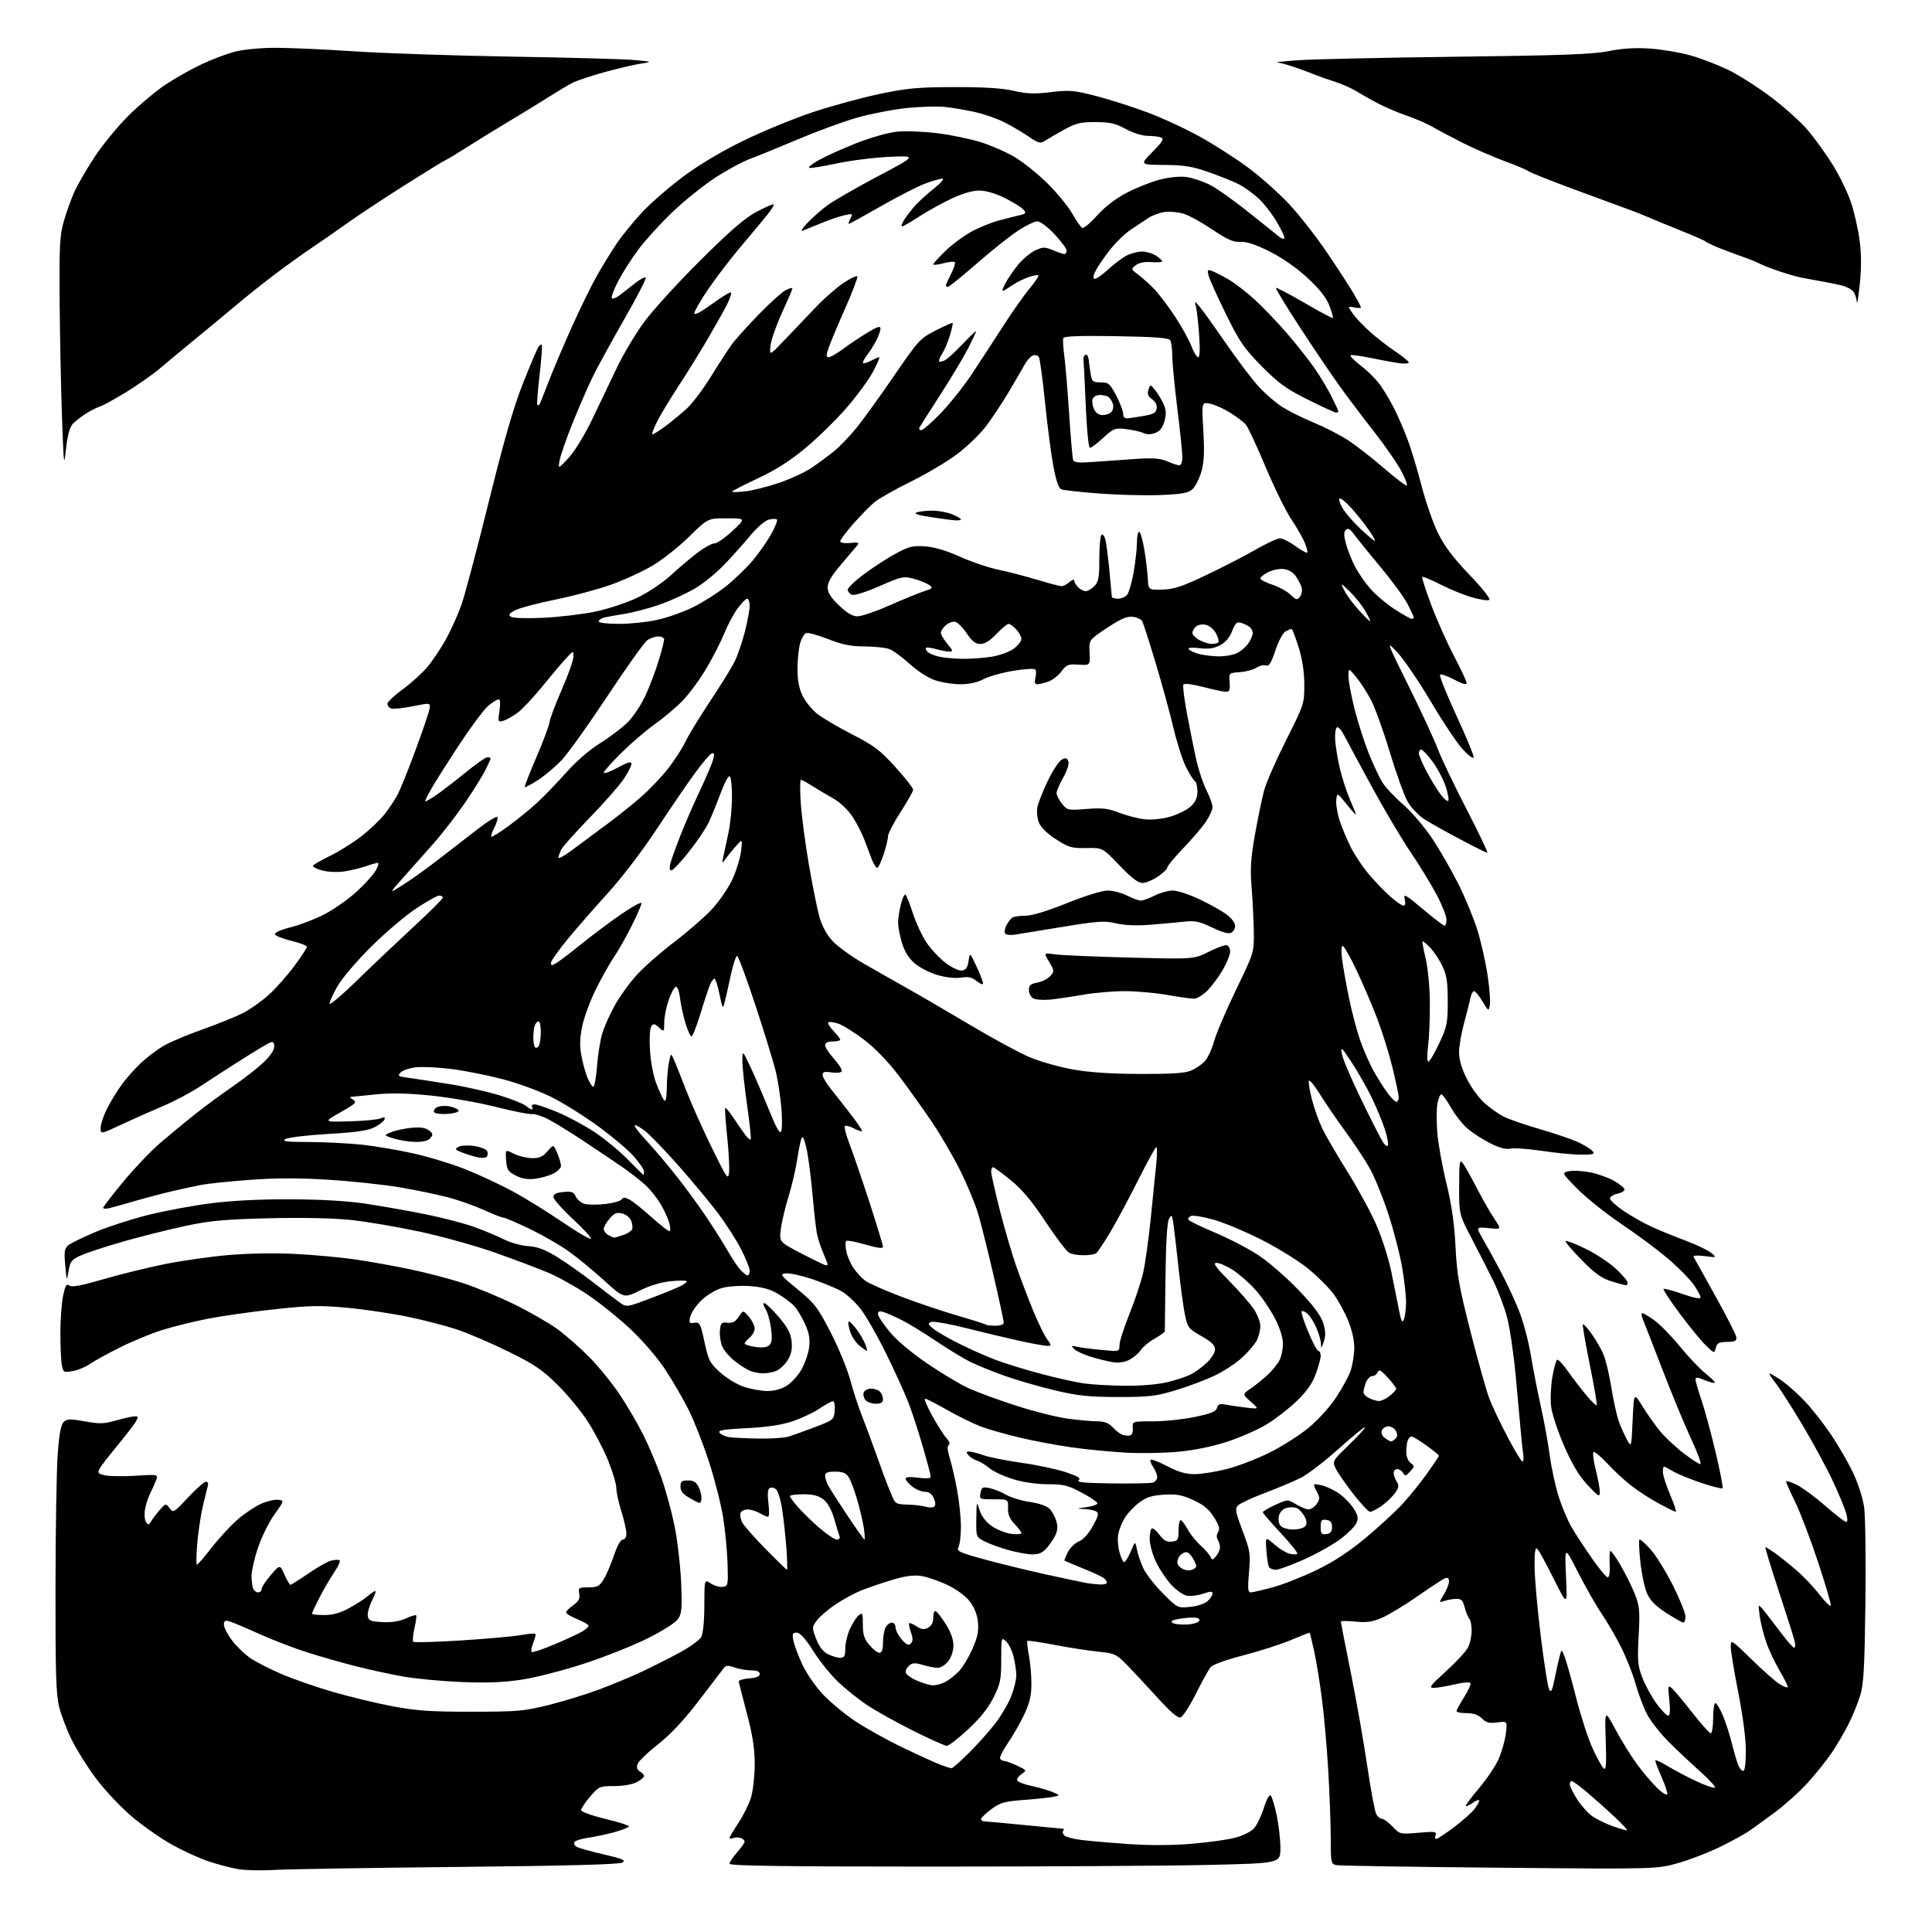 <?xml version="1.0" encoding="UTF-8" standalone="no"?>
<svg 
  version="1.1" 
  xmlns="http://www.w3.org/2000/svg" 
  xmlns:xlink="http://www.w3.org/1999/xlink" 
  xmlns:svg="http://www.w3.org/2000/svg"
  xmlns:rdf="http://www.w3.org/1999/02/22-rdf-syntax-ns#"
  xmlns:cc="http://creativecommons.org/ns#"
  xmlns:dc="http://purl.org/dc/elements/1.1/"
  viewBox="0 0 768 768"
  width="768"
  height="768"
>
<style>svg {background-color: white; }</style>"
<path stroke="none" fill="black" fill-rule="evenodd" d="M109.00,743.33C103.78,743.64 97.25,743.49 94.50,742.99C91.75,742.50 86.58,741.13 83.00,739.95C79.42,738.77 72.84,735.77 68.37,733.29C63.90,730.81 56.64,725.71 52.25,721.98C47.86,718.24 41.48,711.43 38.07,706.86C34.67,702.28 30.34,695.38 28.46,691.52C26.57,687.66 24.35,681.82 23.52,678.54C22.28,673.67 22.01,665.00 22.06,631.04C22.09,608.19 22.48,584.40 22.93,578.16C23.50,570.22 24.20,566.37 25.27,565.30C26.58,563.99 27.73,563.95 33.71,565.02C39.65,566.08 41.40,566.02 46.21,564.63C49.29,563.73 52.78,563.00 53.96,563.00C55.75,563.00 54.58,564.89 46.99,574.23C37.86,585.47 37.86,585.47 41.18,586.35C43.01,586.83 48.65,586.97 53.71,586.64C62.93,586.06 62.93,586.06 61.99,588.54C61.47,589.90 60.42,592.25 59.66,593.76C58.89,595.27 57.99,598.08 57.65,600.00C57.31,601.92 57.48,604.17 58.03,605.00C58.91,606.31 59.17,606.27 60.07,604.74C60.64,603.78 62.18,601.75 63.49,600.24C65.84,597.54 65.89,597.53 67.41,599.50C68.89,601.44 69.12,601.31 74.78,595.25C78.00,591.81 81.19,589.00 81.88,589.00C82.61,589.00 82.91,589.73 82.60,590.75C82.30,591.71 81.39,595.42 80.57,599.00C79.75,602.58 78.77,609.21 78.40,613.75C78.02,618.29 77.97,622.00 78.28,622.00C78.60,622.00 81.25,618.92 84.18,615.16C87.11,611.40 91.75,606.37 94.50,603.99C97.25,601.61 101.43,598.82 103.79,597.77C106.14,596.73 109.19,596.01 110.55,596.19C113.02,596.50 113.02,596.50 109.07,602.06C106.89,605.11 103.96,611.04 102.56,615.23C101.15,619.42 100.00,624.42 100.00,626.34C100.00,628.27 100.27,630.55 100.61,631.42C100.94,632.29 101.84,633.00 102.61,633.00C103.37,633.00 104.00,632.41 104.00,631.68C104.00,630.95 105.63,628.45 107.63,626.12C111.26,621.87 111.26,621.87 113.08,625.94C114.08,628.17 115.14,630.00 115.44,630.00C115.74,630.00 118.94,627.98 122.55,625.51C126.16,623.03 130.19,620.74 131.51,620.41C132.83,620.08 134.37,619.96 134.92,620.15C135.47,620.34 134.55,622.52 132.87,625.00C131.19,627.48 128.51,632.07 126.91,635.22C125.31,638.37 124.00,641.18 124.00,641.47C124.00,641.76 126.19,642.00 128.87,642.00C132.26,642.00 135.24,641.19 138.62,639.34C141.31,637.88 144.40,635.92 145.50,634.99C146.60,634.06 148.10,632.96 148.82,632.54C149.64,632.08 149.32,633.40 148.01,635.97C146.84,638.27 146.02,641.13 146.19,642.33C146.46,644.21 147.23,644.54 151.96,644.81C155.55,645.01 158.71,644.53 161.22,643.40C163.31,642.46 165.20,641.87 165.43,642.10C165.65,642.32 165.35,644.64 164.75,647.25C164.15,649.86 163.95,652.28 164.29,652.63C164.64,652.97 173.15,652.74 183.21,652.10C193.27,651.47 203.94,650.52 206.93,649.99C209.92,649.46 212.57,649.23 212.82,649.48C213.07,649.73 212.70,651.31 212.00,653.00C211.30,654.69 211.00,656.33 211.33,656.67C211.66,657.00 215.89,655.59 220.72,653.53C225.55,651.48 230.51,649.16 231.75,648.38C232.99,647.59 234.00,646.63 234.00,646.23C233.99,645.83 231.97,644.67 229.50,643.65C227.02,642.63 225.00,641.43 225.00,640.97C225.00,640.51 226.29,639.22 227.87,638.10C230.07,636.52 230.62,635.47 230.25,633.53C229.80,631.15 230.02,631.00 233.90,631.00C237.49,631.00 238.29,630.57 240.01,627.75C241.10,625.96 242.93,621.69 244.08,618.25C245.33,614.50 246.73,612.00 247.58,612.00C248.41,612.00 249.00,611.00 249.00,609.59C249.00,608.26 248.11,604.33 247.01,600.84C245.92,597.35 245.01,593.15 245.00,591.50C244.98,589.85 243.50,584.90 241.71,580.50C239.92,576.10 236.27,569.12 233.60,565.00C230.93,560.88 225.50,554.30 221.53,550.39C215.48,544.41 212.34,542.31 201.91,537.19C195.09,533.84 185.93,529.92 181.57,528.47C177.22,527.02 168.44,524.75 162.07,523.43C155.71,522.11 144.88,520.50 138.00,519.86C127.37,518.87 123.11,518.95 109.50,520.41C100.70,521.35 88.82,523.03 83.09,524.13C77.36,525.23 69.04,527.27 64.59,528.67C60.14,530.06 52.45,533.23 47.50,535.72C42.55,538.20 37.21,541.15 35.62,542.27C34.04,543.40 31.05,544.63 28.97,545.01C25.37,545.66 25.16,545.56 24.59,542.72C24.27,541.09 24.00,535.33 24.00,529.92C24.00,524.52 24.49,517.81 25.09,515.00C25.96,510.98 26.46,510.14 27.50,511.00C28.46,511.80 32.02,511.15 41.14,508.50C47.92,506.53 58.88,503.83 65.49,502.51C72.09,501.18 83.35,499.57 90.50,498.93C98.25,498.24 108.95,498.04 117.00,498.44C124.42,498.81 135.22,499.79 141.00,500.62C146.78,501.45 156.71,503.23 163.08,504.57C169.45,505.91 178.90,508.38 184.08,510.06C189.26,511.75 198.45,515.55 204.50,518.52C210.55,521.49 218.28,525.94 221.67,528.41C225.07,530.89 230.84,535.97 234.49,539.71C238.15,543.44 243.53,550.10 246.46,554.50C249.39,558.90 253.58,566.10 255.78,570.50C257.97,574.90 261.17,582.47 262.88,587.31C264.59,592.16 266.93,600.71 268.09,606.31C269.24,611.92 270.43,621.99 270.74,628.71C271.20,639.05 271.03,641.30 269.62,643.46C268.64,644.95 263.72,648.13 257.72,651.14C252.10,653.97 240.81,658.48 232.63,661.18C224.45,663.88 213.20,666.79 207.63,667.65C200.27,668.78 193.67,669.05 183.50,668.63C175.80,668.32 165.45,667.35 160.50,666.48C155.55,665.62 147.02,663.77 141.55,662.38C136.07,661.00 127.30,658.49 122.05,656.82C116.80,655.14 108.22,651.85 103.00,649.49C97.78,647.13 92.49,644.90 91.25,644.53C89.45,644.00 89.00,644.26 89.00,645.85C89.00,646.95 90.48,649.79 92.29,652.16C94.11,654.54 97.43,657.72 99.68,659.23C101.93,660.74 107.50,663.57 112.06,665.53C116.62,667.48 125.75,670.64 132.34,672.56C138.93,674.47 149.54,677.03 155.91,678.25C165.46,680.06 171.01,680.45 187.50,680.44C205.85,680.42 208.38,680.20 218.23,677.74C224.13,676.26 233.16,673.48 238.29,671.55C243.43,669.63 250.97,666.48 255.06,664.56C259.15,662.63 265.88,659.25 270.00,657.03C274.12,654.81 278.06,651.99 278.74,650.75C279.49,649.38 279.98,644.45 279.99,638.13C280.00,627.77 280.00,627.77 282.56,629.45C283.97,630.37 286.10,630.98 287.31,630.81C289.40,630.51 289.49,630.10 289.21,621.50C289.06,616.55 288.26,608.29 287.45,603.16C286.63,598.02 284.12,588.12 281.86,581.16C279.60,574.19 275.96,564.90 273.77,560.50C271.58,556.10 267.35,548.82 264.38,544.33C261.28,539.64 255.39,532.81 250.54,528.27C245.90,523.92 238.26,517.79 233.58,514.64C228.89,511.49 221.78,507.53 217.78,505.85C213.78,504.17 204.32,500.61 196.76,497.93C189.20,495.26 175.70,491.50 166.76,489.58C157.82,487.66 145.43,485.57 139.23,484.93C132.30,484.21 119.78,483.96 106.73,484.28C89.08,484.72 83.47,485.24 73.50,487.38C66.90,488.79 55.91,491.55 49.08,493.50C42.24,495.46 34.71,497.92 32.35,498.96C28.50,500.67 27.96,501.32 27.28,505.18C26.53,509.50 26.53,509.50 25.94,503.00C25.43,497.47 25.62,496.28 27.17,495.00C28.18,494.18 33.03,491.80 37.95,489.73C42.87,487.66 52.21,484.64 58.70,483.01C65.19,481.38 76.35,479.29 83.50,478.37C91.93,477.27 103.11,476.70 115.30,476.74C127.51,476.78 138.03,477.39 145.30,478.48C151.46,479.40 162.04,481.27 168.81,482.62C175.58,483.98 184.36,486.25 188.31,487.67C192.27,489.09 197.65,491.33 200.29,492.66C202.92,493.99 207.29,495.20 209.99,495.37C213.60,495.58 216.58,496.68 221.20,499.51C224.67,501.63 231.04,506.10 235.37,509.43C239.69,512.77 244.54,516.45 246.14,517.61C249.05,519.73 249.05,519.73 258.77,516.04C264.12,514.01 269.51,511.80 270.75,511.14C271.99,510.47 273.00,509.66 273.00,509.33C273.00,508.99 270.25,508.97 266.89,509.28C262.96,509.63 258.52,510.95 254.39,512.98C247.99,516.13 247.99,516.13 239.95,508.83C235.53,504.82 229.12,499.56 225.70,497.16C222.29,494.75 215.37,490.81 210.33,488.39C205.29,485.98 200.66,484.00 200.06,484.00C199.45,484.00 195.93,482.63 192.23,480.95C188.53,479.27 182.12,477.01 178.00,475.93C173.88,474.85 165.32,473.08 159.00,472.00C152.68,470.92 139.94,469.56 130.71,468.98C118.74,468.23 109.72,468.24 99.32,469.01C91.30,469.61 82.65,470.50 80.12,470.99C77.58,471.48 72.35,472.61 68.50,473.50C64.65,474.40 57.90,476.18 53.50,477.46C49.10,478.75 44.49,480.03 43.25,480.31C42.01,480.58 41.00,480.50 41.00,480.13C41.00,479.75 44.57,475.11 48.94,469.82C53.31,464.53 59.94,457.56 63.69,454.34C67.44,451.12 73.65,445.99 77.50,442.94C81.35,439.89 87.98,435.00 92.23,432.08C96.48,429.16 102.00,424.88 104.48,422.57C107.30,419.95 109.00,417.50 109.00,416.07C109.00,414.40 108.58,413.95 107.42,414.39C106.56,414.72 101.50,417.76 96.17,421.13C90.85,424.50 83.46,429.28 79.73,431.75C76.01,434.22 69.26,437.80 64.73,439.70C60.21,441.61 52.79,444.92 48.25,447.04C40.00,450.91 40.00,450.91 40.00,448.35C40.00,446.94 41.15,443.50 42.55,440.71C43.96,437.91 46.65,433.52 48.53,430.96C50.41,428.40 53.90,424.50 56.29,422.30C58.67,420.10 62.62,417.14 65.06,415.71C67.50,414.29 74.45,411.36 80.50,409.21C86.55,407.06 93.77,404.14 96.55,402.73C99.32,401.33 103.90,398.10 106.72,395.56C109.54,393.03 114.13,387.87 116.92,384.11C119.71,380.34 122.00,376.86 122.00,376.38C122.00,375.89 119.22,374.82 115.82,374.00C112.41,373.17 109.47,372.00 109.28,371.38C109.07,370.73 111.77,369.55 115.70,368.56C119.43,367.62 125.49,365.28 129.16,363.35C132.83,361.42 138.46,357.45 141.67,354.53C144.88,351.62 148.31,347.83 149.31,346.12C150.30,344.40 150.69,343.00 150.18,343.00C149.67,343.00 147.51,343.61 145.38,344.36C143.24,345.10 139.39,346.03 136.80,346.41C134.14,346.81 130.35,346.63 128.02,346.01C125.78,345.40 124.16,344.55 124.43,344.11C124.70,343.67 127.82,341.89 131.35,340.15C134.89,338.41 140.42,334.94 143.64,332.44C146.86,329.94 151.01,326.01 152.85,323.70C154.69,321.39 157.09,317.75 158.19,315.62C159.28,313.49 162.44,305.61 165.20,298.12C167.97,290.63 170.45,283.34 170.71,281.91C171.18,279.32 171.18,279.32 164.05,280.76C160.14,281.54 156.27,281.93 155.47,281.62C154.66,281.32 154.00,280.48 154.00,279.76C154.00,279.04 156.73,276.46 160.07,274.03C163.41,271.60 167.85,267.56 169.95,265.06C172.05,262.55 175.40,257.53 177.39,253.90C179.38,250.28 182.13,244.13 183.49,240.23C184.84,236.34 189.72,217.94 194.33,199.33C200.36,174.96 204.14,161.86 207.85,152.50C210.69,145.35 213.43,138.84 213.95,138.03C214.47,137.22 215.10,136.77 215.36,137.03C215.62,137.29 215.23,142.68 214.50,149.00C213.77,155.32 213.36,160.69 213.59,160.92C213.81,161.15 214.16,161.15 214.36,160.92C214.56,160.69 216.16,156.75 217.90,152.17C219.65,147.59 223.82,137.75 227.16,130.30C230.50,122.85 235.05,113.55 237.27,109.63C239.48,105.71 243.05,99.91 245.19,96.74C247.34,93.57 251.87,88.01 255.26,84.38C258.66,80.75 265.95,74.40 271.47,70.28C277.81,65.54 286.65,60.26 295.50,55.94C303.20,52.18 315.62,47.08 323.10,44.59C330.58,42.11 342.50,38.85 349.60,37.36C360.66,35.04 364.93,34.65 379.50,34.62C391.25,34.60 398.51,35.06 403.00,36.11C408.17,37.31 411.19,37.42 417.72,36.63C425.17,35.74 426.87,35.89 435.72,38.17C441.10,39.56 450.36,42.52 456.30,44.75C462.24,46.98 471.69,51.37 477.30,54.51C482.91,57.64 491.42,63.12 496.22,66.68C501.01,70.24 508.28,76.70 512.36,81.04C516.44,85.38 523.36,94.23 527.73,100.72C532.11,107.20 536.88,114.56 538.34,117.09C539.80,119.61 541.00,121.91 541.00,122.20C541.00,122.49 539.80,122.49 538.33,122.21C535.65,121.70 535.65,121.70 537.85,124.78C539.05,126.48 542.17,129.75 544.77,132.06C547.37,134.37 551.86,137.84 554.75,139.77C557.64,141.70 560.00,143.64 560.00,144.08C560.00,144.52 558.31,144.65 556.25,144.37C554.19,144.10 549.23,143.19 545.22,142.36C541.22,141.53 537.49,141.00 536.93,141.19C536.37,141.38 538.21,143.28 541.01,145.41C543.82,147.55 547.37,151.14 548.92,153.40C550.47,155.65 552.91,159.83 554.35,162.69C555.79,165.54 558.12,170.94 559.53,174.69C560.95,178.43 563.43,186.68 565.06,193.00C566.68,199.32 569.62,207.78 571.58,211.79C574.16,217.06 577.63,221.68 584.11,228.46C589.23,233.81 592.63,238.11 592.03,238.48C591.45,238.84 588.39,238.39 585.24,237.49C582.08,236.58 576.41,234.27 572.64,232.36C568.87,230.45 565.58,229.08 565.35,229.32C565.11,229.56 566.74,234.61 568.97,240.55C571.20,246.49 575.27,255.61 578.01,260.82C580.76,266.03 583.00,270.85 583.00,271.54C583.00,272.35 581.27,271.86 578.07,270.15C575.36,268.71 572.83,267.84 572.45,268.21C572.07,268.59 575.00,275.91 578.96,284.48C582.91,293.04 585.99,300.53 585.79,301.12C585.60,301.71 583.64,300.24 581.44,297.85C579.24,295.46 573.55,286.95 568.80,278.93C564.05,270.92 558.08,262.15 555.55,259.43C550.94,254.50 550.94,254.50 559.99,272.78C564.96,282.83 570.18,294.08 571.57,297.78C572.96,301.47 578.11,312.26 583.02,321.75C587.93,331.24 591.62,338.99 591.22,338.98C590.82,338.97 586.00,336.58 580.50,333.67C575.00,330.77 568.61,327.19 566.31,325.72C564.00,324.25 560.99,321.12 559.62,318.77C558.25,316.42 555.04,307.52 552.47,299.00C549.91,290.48 546.49,281.02 544.87,278.00C543.25,274.98 540.61,270.93 538.99,269.00C536.05,265.50 536.05,265.50 536.03,268.82C536.01,270.64 537.11,276.51 538.46,281.85C539.82,287.20 542.37,295.15 544.13,299.54C545.89,303.92 548.33,309.10 549.55,311.06C550.78,313.01 554.47,316.94 557.76,319.79C561.05,322.64 566.22,328.69 569.26,333.23C572.30,337.78 577.04,346.02 579.80,351.54C582.55,357.06 585.98,365.41 587.40,370.09C588.83,374.77 590.61,382.73 591.36,387.78C592.11,392.83 592.51,398.13 592.23,399.55C591.75,402.08 591.69,402.05 589.31,398.07C587.98,395.83 586.47,394.00 585.96,394.00C585.45,394.00 584.79,395.24 584.50,396.75C584.20,398.26 583.06,402.75 581.98,406.73C580.89,410.70 580.00,415.92 580.00,418.32C580.00,421.18 581.05,424.78 583.04,428.76C584.71,432.10 587.84,436.43 589.99,438.37C592.15,440.32 595.62,442.78 597.70,443.85C599.79,444.91 606.34,447.18 612.25,448.88C618.15,450.59 624.99,452.93 627.44,454.08C629.89,455.23 632.43,456.81 633.07,457.59C634.06,458.78 633.35,459.00 628.62,459.00C625.52,459.00 618.47,458.32 612.95,457.49C607.43,456.66 601.80,456.26 600.44,456.60C598.81,457.01 596.21,456.35 592.74,454.65C589.86,453.23 585.79,450.65 583.69,448.91C581.59,447.18 578.51,443.33 576.84,440.38C575.17,437.42 573.42,435.00 572.95,435.00C572.48,435.00 571.78,436.64 571.41,438.64C571.03,440.64 571.00,445.79 571.33,450.07C571.66,454.36 573.28,463.43 574.94,470.24C577.08,479.04 578.13,486.37 578.59,495.56C579.14,506.64 580.00,511.51 584.59,529.50C587.54,541.05 590.89,552.98 592.05,556.00C593.21,559.02 596.47,565.89 599.30,571.25C602.13,576.61 604.78,581.00 605.20,581.00C605.61,581.00 605.76,579.76 605.52,578.25C605.29,576.74 604.82,572.35 604.49,568.50C604.16,564.65 603.23,554.52 602.42,546.00C601.61,537.48 600.07,527.27 599.00,523.32C597.92,519.37 595.53,513.07 593.68,509.32C591.83,505.57 587.99,498.04 585.16,492.59C580.00,482.68 580.00,482.68 580.03,471.59C580.06,461.77 580.23,460.72 581.49,462.38C582.27,463.42 584.81,467.92 587.11,472.38C589.42,476.85 592.56,482.34 594.10,484.60C596.89,488.70 596.89,488.70 591.78,488.20C586.67,487.71 586.67,487.71 589.51,492.61C591.07,495.30 594.26,501.10 596.59,505.50C598.92,509.90 602.20,516.94 603.86,521.14C605.53,525.34 607.62,533.22 608.52,538.64C609.41,544.06 611.20,553.23 612.49,559.00C613.78,564.77 615.38,573.55 616.04,578.50C616.70,583.45 618.31,590.88 619.62,595.00C620.94,599.12 623.25,604.60 624.76,607.16C626.26,609.73 629.88,615.24 632.78,619.41C635.68,623.59 638.53,627.00 639.10,627.00C639.73,627.00 640.04,624.98 639.88,622.02C639.74,619.29 639.84,616.82 640.12,616.55C640.39,616.28 642.25,618.85 644.24,622.28C646.23,625.70 648.79,630.88 649.93,633.79C651.76,638.45 651.93,640.42 651.39,650.29C650.85,660.23 651.02,662.12 652.90,667.00C654.07,670.02 656.60,674.64 658.52,677.25C660.45,679.86 662.52,682.00 663.12,682.00C663.87,682.00 664.02,680.06 663.57,675.84C662.97,670.29 663.07,669.81 664.49,670.99C665.36,671.71 669.00,676.06 672.59,680.65C676.18,685.24 679.53,689.00 680.05,689.00C680.57,689.00 681.00,686.30 681.00,683.00C681.00,679.70 681.39,677.00 681.88,677.00C682.36,677.00 683.67,679.14 684.79,681.75C685.91,684.36 687.55,689.42 688.44,693.00C689.33,696.58 690.48,700.51 691.01,701.75C691.53,702.99 692.42,704.00 692.98,704.00C693.59,704.00 694.00,700.78 694.00,696.01C694.00,691.17 692.82,682.03 691.00,672.84C689.35,664.49 688.00,656.28 688.00,654.60C688.00,651.60 688.14,651.68 696.25,659.60C700.79,664.03 705.78,668.45 707.34,669.41C708.90,670.37 710.38,670.96 710.62,670.71C710.87,670.46 709.49,667.62 707.57,664.38C705.64,661.15 703.18,655.93 702.10,652.79C701.02,649.65 699.85,644.92 699.50,642.29C698.86,637.50 698.86,637.50 700.96,640.00C702.11,641.38 705.15,645.31 707.72,648.75C710.28,652.19 712.76,655.00 713.21,655.00C713.67,655.00 713.73,653.76 713.36,652.25C712.99,650.74 710.13,641.74 707.01,632.25C703.89,622.76 701.53,615.00 701.76,615.00C702.00,615.00 703.61,615.99 705.35,617.21C707.08,618.42 710.89,621.46 713.82,623.96C716.75,626.45 721.00,630.91 723.28,633.87C725.56,636.82 727.57,638.78 727.76,638.23C727.94,637.67 725.66,629.86 722.68,620.86C719.69,611.86 715.62,601.16 713.63,597.08C711.63,593.01 710.00,589.33 710.00,588.93C710.00,588.52 711.83,589.07 714.07,590.15C716.31,591.23 721.47,595.01 725.53,598.56C729.59,602.10 733.35,605.00 733.88,605.00C734.49,605.00 734.49,603.75 733.89,601.56C733.37,599.67 730.99,593.93 728.61,588.81C726.23,583.69 720.80,573.66 716.54,566.52C712.28,559.37 707.45,551.84 705.81,549.77C704.17,547.69 703.13,546.00 703.49,546.00C703.85,546.00 706.02,547.30 708.32,548.88C710.62,550.47 714.78,554.18 717.56,557.13C720.34,560.08 725.00,566.03 727.90,570.34C730.81,574.66 734.75,581.47 736.65,585.49C738.59,589.56 740.52,595.60 741.02,599.14C741.51,602.64 741.74,619.67 741.53,637.00C741.21,662.90 740.84,669.48 739.46,674.00C738.53,677.02 736.41,682.20 734.75,685.50C733.09,688.80 730.04,693.98 727.97,697.00C725.90,700.02 721.64,705.32 718.50,708.77C715.36,712.22 709.58,717.43 705.65,720.35C701.72,723.26 697.11,726.61 695.41,727.78C693.71,728.95 688.69,731.72 684.26,733.93C679.83,736.14 672.27,739.09 667.47,740.48C658.72,743.02 658.72,743.02 596.11,742.45C561.68,742.14 532.49,741.67 531.25,741.42C529.09,740.98 529.00,740.53 528.99,730.73C528.98,725.10 528.54,713.08 528.01,704.00C527.49,694.92 526.36,682.10 525.51,675.50C524.66,668.90 523.25,660.24 522.38,656.25C521.51,652.26 520.68,649.00 520.54,649.00C520.39,649.00 516.95,650.38 512.89,652.06C508.82,653.75 500.32,656.46 494.00,658.09C487.15,659.86 481.96,661.75 481.17,662.78C480.43,663.73 477.83,668.46 475.39,673.29C472.94,678.13 470.23,682.36 469.36,682.69C468.26,683.11 465.48,680.75 460.16,674.90C455.97,670.28 450.50,664.42 448.02,661.88C443.74,657.51 443.13,657.22 436.50,656.55C432.65,656.16 424.84,654.95 419.14,653.86C413.44,652.77 408.60,652.06 408.39,652.28C408.17,652.50 408.44,655.06 409.00,657.97C409.55,660.89 410.00,666.02 410.00,669.39C410.00,674.06 409.31,676.95 407.10,681.63C405.50,685.00 402.58,690.11 400.60,692.98C398.63,695.86 397.26,698.61 397.56,699.10C397.87,699.60 398.65,700.02 399.31,700.03C399.96,700.05 402.24,700.89 404.37,701.90C408.23,703.73 408.23,703.73 406.01,705.28C404.78,706.14 404.06,707.30 404.41,707.85C404.75,708.41 407.39,709.37 410.27,709.99C413.15,710.61 416.85,711.69 418.50,712.40C421.50,713.69 421.50,713.69 418.50,714.29C416.85,714.61 411.60,715.17 406.83,715.52C399.33,716.08 397.62,716.57 394.08,719.17C391.84,720.82 390.00,722.58 390.00,723.09C390.00,723.59 390.56,724.01 391.25,724.02C391.94,724.03 399.25,724.70 407.50,725.51C415.75,726.32 422.64,726.98 422.81,726.99C422.98,726.99 422.87,727.40 422.57,727.89C422.27,728.37 422.58,729.21 423.26,729.75C423.94,730.29 426.87,731.04 429.77,731.40C432.66,731.77 440.95,732.50 448.17,733.01C456.60,733.61 465.64,733.60 473.40,732.96C480.06,732.42 487.98,731.32 491.00,730.52C494.19,729.68 497.37,728.07 498.56,726.70C499.70,725.39 501.44,721.74 502.43,718.58C503.49,715.20 504.61,713.21 505.13,713.73C505.62,714.22 506.69,717.75 507.50,721.56C508.30,725.38 508.97,731.24 508.98,734.59C509.00,740.68 509.00,740.68 480.34,741.34C464.57,741.70 415.30,742.00 370.84,742.00C311.93,742.00 290.00,741.70 290.00,740.88C290.00,740.27 291.35,738.23 293.00,736.35C294.65,734.47 296.00,732.54 296.00,732.07C296.00,731.60 295.32,730.95 294.50,730.64C293.68,730.32 292.32,730.32 291.50,730.64C290.68,730.95 290.00,730.93 290.00,730.59C290.00,730.25 291.60,727.56 293.56,724.61C295.52,721.65 297.77,717.09 298.56,714.46C299.35,711.83 300.00,705.89 300.00,701.25C300.00,695.01 299.20,689.78 296.91,681.16C295.22,674.75 293.75,669.05 293.66,668.50C293.57,667.95 295.41,667.36 297.75,667.19C300.64,666.98 302.00,666.42 302.00,665.44C302.00,664.47 300.90,664.00 298.65,664.00C296.81,664.00 293.81,663.48 292.00,662.85C289.11,661.84 288.52,661.94 287.32,663.60C286.56,664.64 282.08,670.50 277.37,676.62C271.71,683.98 266.31,689.70 261.42,693.53C257.36,696.71 253.75,700.21 253.40,701.30C252.99,702.60 253.34,703.61 254.39,704.20C255.27,704.69 256.00,705.52 256.00,706.02C256.00,706.53 254.67,707.64 253.05,708.47C251.37,709.34 247.52,710.00 244.13,710.00C238.36,710.00 238.04,710.14 234.58,714.18C232.61,716.48 231.00,718.89 231.00,719.54C231.00,720.19 235.18,721.72 240.50,723.00C245.73,724.26 250.00,725.61 250.00,726.01C250.00,726.41 247.41,727.44 244.25,728.31C241.09,729.17 236.36,730.18 233.74,730.56C231.12,730.93 228.70,731.68 228.36,732.23C228.02,732.78 228.36,733.61 229.12,734.09C229.88,734.56 234.71,735.93 239.86,737.12C247.65,738.93 248.91,739.48 247.36,740.40C246.09,741.15 225.35,741.70 182.00,742.14C147.07,742.49 114.22,743.02 109.00,743.33zM570.93,731.00C571.41,731.00 574.54,728.94 577.89,726.43C581.23,723.91 584.88,720.70 585.99,719.29C587.09,717.88 588.00,716.32 588.00,715.81C588.00,715.30 587.00,715.59 585.78,716.44C584.56,717.30 583.18,718.00 582.71,718.00C582.25,718.00 584.45,714.96 587.60,711.25C590.76,707.54 594.36,702.25 595.61,699.50C596.86,696.75 598.19,692.17 598.56,689.33C599.24,684.16 599.24,684.16 595.23,684.70C592.04,685.12 590.81,684.81 589.12,683.12C587.67,681.67 585.74,681.00 583.00,681.00C580.80,681.00 579.00,680.64 579.00,680.20C579.00,679.75 580.36,677.25 582.02,674.63C583.68,672.01 584.80,669.49 584.52,669.03C584.23,668.56 581.41,668.80 578.25,669.56C575.09,670.31 571.38,670.94 570.00,670.95C567.83,670.97 568.45,670.12 574.78,664.38C578.79,660.75 582.72,656.50 583.53,654.94C584.34,653.38 585.00,650.37 585.00,648.25C585.00,646.13 584.59,643.97 584.08,643.45C583.57,642.93 582.75,640.92 582.25,639.00C581.52,636.18 580.87,635.51 578.92,635.56C577.59,635.59 575.47,635.97 574.22,636.39C571.93,637.16 571.93,637.16 573.96,633.83C575.08,632.00 575.99,629.66 576.00,628.64C576.00,627.37 575.51,626.97 574.44,627.38C573.59,627.71 568.70,630.90 563.59,634.46C558.48,638.03 552.09,641.90 549.40,643.07C545.51,644.75 543.31,645.07 538.75,644.61C535.59,644.29 533.00,644.29 533.00,644.61C533.00,644.93 534.78,654.04 536.96,664.85C539.14,675.66 542.07,692.31 543.48,701.85C544.89,711.40 546.50,720.06 547.06,721.10C547.61,722.15 548.65,723.00 549.35,723.00C550.05,723.00 551.95,724.39 553.56,726.10C556.47,729.17 556.57,729.19 563.88,728.55C570.30,727.98 571.18,728.09 570.66,729.45C570.33,730.30 570.45,731.00 570.93,731.00zM646.80,727.53C646.97,727.36 644.73,724.97 641.81,722.23C638.89,719.48 634.05,715.16 631.06,712.62C628.07,710.08 625.26,708.00 624.81,708.00C624.36,708.00 624.00,708.59 624.00,709.30C624.00,710.02 625.30,712.65 626.88,715.15C628.47,717.65 631.17,720.70 632.90,721.93C634.62,723.16 638.39,724.99 641.26,726.00C644.14,727.01 646.63,727.70 646.80,727.53zM662.75,713.25C662.93,712.70 661.94,709.66 660.54,706.50C659.14,703.34 658.00,700.36 658.00,699.88C658.00,699.41 660.15,700.34 662.77,701.96C665.40,703.57 670.60,706.32 674.32,708.06C678.05,709.81 681.38,710.95 681.72,710.61C682.06,710.27 679.45,707.42 675.92,704.27C672.39,701.12 666.73,695.79 663.34,692.42C659.95,689.04 656.02,684.01 654.62,681.23C653.21,678.45 651.20,673.09 650.15,669.31C649.11,665.54 646.57,659.09 644.51,654.98C642.46,650.86 638.94,644.80 636.70,641.50C634.46,638.20 630.22,630.77 627.28,625.00C621.95,614.50 621.95,614.50 622.51,626.50C623.07,638.50 623.07,638.50 617.67,627.68C614.70,621.73 611.76,616.36 611.13,615.73C610.29,614.89 610.00,616.63 610.01,622.55C610.01,626.92 611.11,639.38 612.45,650.23C613.78,661.07 615.30,670.72 615.83,671.66C616.57,672.99 617.04,672.07 617.97,667.43C618.63,664.17 619.52,660.15 619.95,658.50C620.74,655.50 620.74,655.50 621.94,658.50C622.60,660.15 624.67,667.50 626.53,674.83C628.39,682.16 631.35,691.28 633.11,695.08C634.86,698.89 636.84,702.45 637.51,703.00C638.44,703.78 638.62,701.26 638.30,691.75C637.89,679.50 637.89,679.50 642.27,687.67C644.68,692.17 648.61,698.47 651.00,701.67C653.40,704.88 656.95,709.02 658.89,710.88C660.83,712.74 662.57,713.80 662.75,713.25zM378.22,702.93C378.61,702.97 381.82,700.13 385.34,696.62C388.87,693.11 393.64,687.74 395.95,684.68C398.26,681.63 401.01,676.84 402.07,674.05C403.13,671.26 404.00,667.61 404.00,665.93C404.00,664.26 403.50,660.91 402.90,658.50C402.29,656.09 400.94,653.35 399.90,652.41C398.05,650.73 398.00,650.92 398.00,659.69C398.00,667.72 397.67,669.34 394.94,674.80C392.86,678.96 389.62,683.02 384.82,687.46C380.94,691.06 377.13,694.00 376.36,694.00C375.60,694.00 369.46,691.24 362.73,687.87C356.01,684.49 347.80,679.91 344.50,677.67C341.20,675.44 336.12,671.37 333.21,668.62C330.30,665.88 325.84,660.34 323.29,656.32C320.12,651.31 318.03,649.00 316.70,649.00C315.03,649.00 314.84,649.47 315.40,652.25C315.76,654.04 317.37,658.32 318.98,661.76C320.59,665.20 324.27,670.52 327.16,673.58C330.05,676.63 335.81,681.41 339.96,684.18C344.11,686.96 352.65,691.71 358.96,694.74C365.26,697.77 372.01,700.83 373.96,701.55C375.90,702.27 377.82,702.89 378.22,702.93zM370.80,669.93C372.06,669.97 374.31,669.37 375.80,668.59C377.28,667.81 379.71,665.90 381.20,664.34C382.68,662.78 385.09,658.80 386.55,655.50C388.56,650.95 389.10,648.39 388.76,644.89C388.48,641.90 387.35,639.01 385.55,636.65C383.87,634.45 380.34,631.85 376.64,630.07C373.26,628.45 368.59,626.84 366.26,626.48C363.25,626.02 359.92,626.46 354.76,628.00C350.77,629.20 345.24,631.08 342.48,632.18C339.71,633.28 335.02,635.83 332.05,637.84C329.08,639.85 325.76,642.71 324.67,644.20C322.75,646.81 322.74,647.03 324.43,651.47C325.58,654.47 327.16,656.55 329.04,657.52C330.61,658.33 332.82,659.00 333.95,659.00C335.65,659.00 336.00,658.36 336.02,655.25C336.03,653.19 336.86,649.70 337.86,647.50C338.86,645.30 340.43,642.88 341.34,642.13C342.85,640.88 343.00,641.22 343.00,645.80C343.00,649.77 343.55,651.50 345.59,653.92C347.01,655.62 348.81,657.00 349.59,657.00C350.57,657.00 351.00,655.77 351.00,652.93C351.00,650.70 351.47,648.00 352.04,646.93C352.60,645.87 353.73,645.00 354.54,645.00C355.34,645.00 356.00,645.87 356.00,646.94C356.00,648.01 357.09,650.15 358.43,651.69C360.30,653.85 361.14,654.23 362.05,653.33C362.96,652.44 362.98,651.37 362.12,648.91C361.50,647.13 361.18,645.49 361.41,645.26C361.64,645.03 362.96,645.58 364.35,646.49C366.32,647.78 367.32,647.90 368.93,647.04C370.32,646.29 371.00,644.94 371.00,642.91C371.00,640.97 371.39,640.12 372.10,640.56C372.70,640.93 374.50,643.30 376.10,645.82C377.94,648.72 379.00,651.73 379.00,654.06C379.00,656.26 378.17,658.79 376.93,660.37C375.79,661.81 373.93,663.00 372.79,663.00C371.66,663.00 369.01,662.48 366.90,661.85C363.90,660.95 362.73,660.98 361.53,661.97C360.69,662.67 360.00,663.88 360.00,664.66C360.00,665.44 361.91,666.93 364.25,667.97C366.59,669.01 369.53,669.89 370.80,669.93zM471.92,645.76C474.37,645.62 476.53,644.94 476.76,644.25C477.02,643.44 476.13,643.00 474.21,643.00C472.58,643.00 469.81,643.29 468.04,643.64C465.76,644.10 465.22,644.53 466.17,645.15C466.90,645.63 469.49,645.90 471.92,645.76zM669.16,645.00C668.69,645.00 665.64,643.28 662.38,641.17C658.15,638.43 655.96,636.22 654.73,633.42C653.78,631.26 652.59,625.68 652.08,621.00C651.58,616.33 651.40,612.28 651.68,612.00C651.97,611.73 653.97,613.49 656.13,615.91C658.29,618.34 662.30,624.79 665.03,630.25C667.76,635.71 670.00,641.27 670.00,642.59C670.00,643.92 669.62,645.00 669.16,645.00zM473.05,638.77C475.85,638.50 478.89,637.51 480.01,636.49C481.10,635.50 482.00,634.14 482.00,633.46C482.00,632.50 481.18,632.52 478.25,633.53C476.19,634.24 473.27,634.58 471.76,634.30C470.26,634.01 467.40,631.97 465.42,629.78C463.43,627.58 460.73,623.47 459.41,620.64C458.10,617.81 457.02,613.84 457.01,611.81C457.00,609.78 457.38,607.88 457.84,607.60C458.30,607.31 459.69,608.44 460.91,610.10C462.60,612.38 463.81,613.04 465.82,612.81C468.26,612.53 468.50,612.11 468.50,608.25C468.50,605.91 468.91,604.13 469.41,604.30C469.91,604.47 471.12,606.10 472.10,607.93C473.08,609.76 475.41,612.66 477.28,614.38C479.15,616.09 480.95,618.17 481.28,619.00C481.78,620.26 482.13,620.19 483.44,618.56C484.30,617.49 484.99,615.92 484.98,615.06C484.98,614.20 484.57,612.87 484.08,612.09C483.54,611.24 483.59,610.02 484.22,609.02C485.01,607.75 484.62,606.36 482.56,603.10C480.58,599.96 478.41,598.16 474.35,596.30C469.85,594.24 467.69,593.85 462.63,594.17C457.75,594.48 455.65,595.17 452.73,597.39C450.70,598.94 448.17,601.63 447.12,603.36C446.07,605.09 444.91,607.92 444.55,609.67C444.18,611.41 444.37,614.67 444.98,616.92C445.58,619.16 446.44,621.00 446.89,621.00C447.33,621.00 448.50,619.09 449.48,616.75C451.26,612.50 451.26,612.50 451.95,616.00C452.33,617.92 453.48,621.30 454.53,623.50C455.57,625.70 459.04,630.14 462.25,633.37C468.06,639.22 468.11,639.24 473.05,638.77zM497.17,633.00C497.92,633.00 501.91,632.08 506.02,630.96C510.13,629.83 518.00,626.72 523.50,624.05C530.38,620.70 536.49,616.68 543.08,611.16C548.35,606.75 554.93,600.67 557.70,597.64C560.46,594.62 564.81,589.22 567.36,585.64C569.91,582.07 572.00,578.93 572.00,578.66C572.00,578.40 569.75,576.57 567.00,574.59C564.25,572.62 561.59,571.00 561.10,571.00C560.61,571.00 559.94,571.71 559.61,572.58C559.27,573.45 559.00,575.54 559.00,577.22C559.00,578.97 559.74,580.82 560.74,581.55C562.38,582.75 562.37,582.94 560.55,584.95C558.88,586.79 558.50,586.87 557.76,585.54C557.29,584.69 556.25,584.00 555.45,584.00C554.65,584.00 554.00,584.68 554.00,585.51C554.00,586.35 554.55,587.91 555.22,588.98C556.24,590.61 556.09,591.40 554.38,593.72C553.24,595.25 550.83,597.51 549.01,598.75C547.19,599.99 545.21,600.99 544.60,600.98C544.00,600.96 541.02,597.79 538.00,593.92C534.98,590.05 531.84,585.52 531.03,583.86C529.56,580.84 529.56,580.84 536.31,574.28C540.02,570.68 542.87,567.54 542.64,567.31C542.41,567.08 537.70,570.94 532.17,575.90C526.64,580.86 519.88,586.04 517.16,587.42C514.43,588.80 508.03,591.50 502.93,593.42C497.84,595.34 492.99,597.58 492.18,598.39C490.86,599.71 491.06,600.87 493.94,608.50C496.98,616.55 497.15,617.65 496.49,625.06C495.93,631.47 496.06,633.00 497.17,633.00zM437.25,629.86C438.76,629.94 440.00,629.61 440.00,629.12C440.00,628.64 439.44,627.81 438.75,627.29C438.06,626.76 434.35,625.04 430.50,623.47C426.65,621.90 423.35,620.52 423.18,620.40C423.00,620.28 423.60,618.74 424.51,616.97C425.43,615.21 427.39,613.30 428.87,612.74C430.53,612.12 432.65,609.79 434.36,606.72C436.58,602.76 436.88,601.54 435.83,600.87C435.10,600.41 432.93,599.96 431.00,599.87C427.78,599.71 427.86,599.65 432.00,599.10C434.48,598.77 436.37,598.05 436.21,597.50C436.06,596.95 433.18,595.04 429.82,593.25C424.54,590.44 422.72,590.00 416.46,590.00C412.00,590.00 406.68,589.22 402.65,587.97C399.04,586.86 394.83,584.90 393.30,583.61C391.76,582.33 389.53,580.97 388.34,580.60C387.15,580.23 385.63,579.26 384.97,578.46C384.00,577.29 384.05,577.00 385.25,577.00C386.08,577.00 388.63,577.66 390.92,578.47C393.22,579.28 400.14,580.65 406.30,581.52C412.46,582.39 420.35,584.07 423.82,585.26C428.71,586.93 429.82,587.66 428.72,588.46C427.71,589.20 431.51,589.55 441.90,589.68C449.93,589.79 457.29,589.64 458.25,589.37C459.21,589.09 460.00,588.10 460.00,587.16C460.00,586.21 459.28,584.42 458.40,583.16C457.52,581.90 457.06,580.60 457.39,580.28C457.71,579.95 460.69,581.11 464.01,582.84C468.35,585.12 471.38,586.00 474.85,586.00C477.51,586.00 483.24,585.09 487.59,583.99C491.94,582.88 499.57,579.96 504.55,577.49C509.53,575.03 516.55,570.57 520.16,567.60C523.93,564.49 528.64,559.27 531.23,555.34C533.71,551.58 536.30,546.78 536.97,544.68C537.65,542.57 538.27,538.75 538.35,536.18C538.44,533.23 537.57,529.16 536.00,525.19C534.62,521.72 531.92,516.79 529.98,514.23C528.05,511.66 523.55,507.19 519.98,504.28C516.42,501.37 508.32,496.33 502.00,493.09C495.68,489.84 487.04,486.18 482.82,484.96C478.60,483.73 474.40,483.01 473.51,483.36C472.61,483.70 472.12,484.39 472.42,484.88C472.73,485.37 477.58,487.71 483.21,490.09C488.83,492.46 496.62,496.53 500.51,499.14C504.41,501.74 511.40,507.84 516.07,512.69C521.89,518.74 524.97,522.82 525.92,525.73C526.96,528.90 527.04,530.77 526.25,533.23C525.30,536.19 525.19,536.26 525.08,534.00C525.01,532.62 524.14,529.70 523.14,527.50C522.14,525.30 520.56,522.87 519.63,522.11C518.71,521.34 517.71,520.96 517.41,521.26C517.11,521.56 518.28,525.22 520.02,529.40C521.76,533.58 523.59,537.00 524.09,537.00C524.59,537.00 525.00,537.88 525.00,538.96C525.00,540.04 524.09,543.36 522.98,546.33C521.53,550.19 519.31,553.30 515.23,557.17C512.08,560.16 506.78,564.24 503.45,566.25C500.12,568.26 493.27,571.29 488.24,572.97C482.48,574.90 475.27,576.41 468.79,577.05C463.13,577.61 453.55,577.79 447.50,577.45C441.45,577.11 431.77,576.17 426.00,575.35C420.23,574.53 411.00,572.81 405.50,571.51C400.00,570.22 393.02,568.23 390.00,567.10C386.98,565.96 380.94,563.00 376.58,560.52C372.22,558.03 368.25,556.00 367.74,556.00C367.24,556.00 368.50,559.04 370.55,562.75C372.60,566.46 375.14,570.47 376.21,571.64C377.40,572.95 377.75,574.03 377.13,574.42C376.46,574.84 376.61,576.66 377.58,579.77C378.39,582.37 379.70,588.10 380.50,592.50C381.31,596.90 381.97,603.34 381.98,606.82C381.99,610.29 381.56,613.95 381.02,614.96C380.14,616.61 381.13,617.08 391.27,619.87C397.45,621.57 408.57,624.28 416.00,625.91C423.43,627.54 430.62,629.06 432.00,629.30C433.38,629.53 435.74,629.79 437.25,629.86zM474.26,623.84C475.87,623.00 475.89,622.68 474.48,619.96C473.64,618.33 472.38,617.00 471.67,617.00C470.97,617.00 469.86,617.54 469.20,618.20C468.54,618.86 468.00,620.14 468.00,621.05C468.00,621.95 469.01,623.16 470.25,623.72C471.65,624.36 473.16,624.41 474.26,623.84zM312.85,624.00C313.06,624.00 312.94,620.06 312.59,615.25C312.23,610.44 311.46,603.49 310.89,599.81C310.31,596.12 309.22,592.60 308.46,591.97C307.71,591.34 306.57,591.15 305.94,591.53C305.17,592.01 305.02,594.00 305.47,597.62C305.84,600.58 305.77,602.98 305.32,602.96C304.87,602.95 303.38,602.29 302.00,601.50C300.62,600.71 298.47,600.05 297.22,600.04C295.96,600.02 294.69,600.64 294.39,601.42C294.09,602.20 294.38,603.89 295.03,605.17C295.69,606.45 299.87,611.21 304.34,615.75C308.80,620.29 312.63,624.00 312.85,624.00zM507.18,624.00C506.04,624.00 504.82,623.52 504.46,622.93C504.10,622.35 503.63,619.38 503.41,616.34C503.02,610.81 503.02,610.81 506.53,613.89C508.46,615.58 511.17,617.26 512.56,617.61C513.96,617.95 515.36,617.98 515.68,617.66C516.00,617.33 513.05,613.63 509.13,609.43C505.21,605.23 502.00,601.50 502.00,601.14C502.00,600.78 504.22,599.47 506.94,598.22C511.88,595.96 511.88,595.96 515.19,597.97C517.01,599.08 519.26,599.99 520.19,600.00C521.12,600.00 522.56,599.03 523.39,597.85C524.73,595.93 524.73,595.38 523.35,592.71C521.80,589.71 521.80,589.71 525.12,590.37C526.95,590.74 530.15,592.22 532.23,593.66C534.31,595.10 536.96,597.82 538.13,599.71C539.85,602.49 540.05,603.60 539.18,605.50C538.59,606.79 535.72,609.64 532.81,611.83C529.89,614.02 523.39,617.66 518.37,619.91C513.35,622.16 508.31,624.00 507.18,624.00zM410.08,617.89C408.11,617.83 403.80,617.01 400.50,616.07C397.20,615.13 393.04,613.60 391.25,612.66C388.02,610.96 388.00,610.90 388.10,603.72C388.21,596.68 388.24,596.59 389.38,600.26C390.12,602.64 391.87,604.96 394.16,606.59C396.15,608.00 399.63,609.41 401.89,609.71C404.15,610.02 406.00,609.89 406.00,609.44C406.00,608.98 404.79,607.34 403.30,605.79C401.36,603.76 400.63,602.00 400.70,599.49C400.80,596.00 400.80,596.00 395.04,596.00C389.40,596.00 389.29,595.95 389.77,593.45C390.20,591.18 390.60,590.97 393.38,591.55C395.09,591.90 398.07,593.10 399.99,594.21C401.92,595.31 406.16,596.60 409.41,597.06C412.91,597.55 416.10,598.65 417.18,599.73C418.19,600.75 419.42,602.98 419.91,604.69C420.56,606.95 420.40,608.61 419.34,610.66C418.53,612.22 416.92,614.51 415.76,615.75C414.28,617.33 412.59,617.97 410.08,617.89zM332.64,612.00C333.51,612.00 334.00,611.44 333.74,610.75C333.48,610.06 332.53,606.94 331.63,603.82C330.58,600.19 329.03,597.38 327.36,596.07C325.44,594.56 323.27,594.00 319.37,594.00C316.41,594.00 314.01,594.34 314.01,594.75C314.02,595.16 315.49,597.15 317.26,599.17C319.04,601.19 322.88,604.90 325.78,607.42C328.69,609.94 331.77,612.00 332.64,612.00zM343.62,612.00C343.84,612.00 343.76,610.09 343.44,607.75C343.11,605.41 341.95,600.35 340.84,596.50C339.74,592.65 338.19,588.49 337.40,587.25C336.30,585.54 335.01,585.00 331.98,585.00C329.03,585.00 328.00,585.41 328.00,586.57C328.00,587.43 328.50,589.11 329.12,590.32C329.73,591.52 333.16,596.89 336.73,602.25C340.30,607.61 343.40,612.00 343.62,612.00zM527.25,609.82C528.90,609.59 529.50,608.83 529.50,607.00C529.50,605.17 528.90,604.41 527.25,604.18C525.33,603.91 525.00,604.32 525.00,607.00C525.00,609.68 525.33,610.09 527.25,609.82zM514.00,608.00C516.07,608.00 518.24,607.42 518.82,606.71C519.59,605.79 519.55,604.75 518.70,603.06C518.04,601.76 516.78,600.25 515.90,599.70C515.03,599.15 513.12,599.00 511.67,599.37C509.98,599.79 508.80,600.93 508.40,602.53C508.05,603.95 508.31,605.66 509.01,606.51C509.70,607.35 511.90,608.00 514.00,608.00zM666.16,600.98C665.80,600.96 662.75,599.47 659.40,597.66C656.04,595.85 651.09,592.65 648.40,590.54C645.70,588.44 641.39,584.43 638.81,581.63C636.22,578.84 633.80,576.86 633.42,577.24C633.05,577.62 633.47,580.85 634.37,584.42C635.27,587.99 635.98,591.94 635.96,593.21C635.93,595.21 635.33,594.86 631.11,590.34C627.69,586.68 624.99,582.18 621.79,574.84C619.31,569.15 616.98,562.15 616.61,559.27C616.24,556.39 616.45,551.10 617.07,547.51C617.70,543.92 618.54,540.78 618.96,540.53C619.37,540.27 621.20,542.19 623.04,544.78C624.87,547.38 628.14,551.66 630.31,554.29C632.48,556.92 634.46,558.88 634.71,558.63C634.96,558.38 633.73,551.13 631.97,542.53C630.22,533.92 628.98,526.68 629.22,526.44C629.47,526.20 631.04,527.92 632.71,530.25C634.39,532.59 636.51,536.27 637.41,538.44C638.32,540.61 639.73,546.53 640.54,551.60C641.36,556.67 642.66,562.61 643.43,564.80C644.20,566.98 645.66,570.29 646.67,572.14C648.50,575.50 648.50,575.50 649.00,564.50C649.50,553.50 649.50,553.50 652.89,559.00C654.76,562.02 657.88,566.45 659.84,568.84C661.79,571.23 665.97,575.17 669.12,577.59C672.27,580.02 675.32,582.00 675.89,582.00C676.47,582.00 674.88,577.61 672.37,572.25C669.86,566.89 664.69,554.40 660.87,544.50C657.05,534.60 653.50,525.49 652.98,524.25C652.47,523.01 652.42,522.00 652.87,522.00C653.33,522.00 655.50,523.31 657.71,524.90C659.91,526.50 664.47,531.18 667.84,535.31C671.22,539.43 675.80,544.26 678.03,546.03C680.27,547.79 681.90,549.44 681.65,549.68C681.41,549.92 679.59,549.44 677.61,548.61C674.81,547.44 674.00,547.39 674.00,548.38C674.00,549.08 675.07,552.81 676.39,556.67C677.70,560.53 680.23,569.85 682.01,577.39C683.79,584.92 685.01,591.32 684.73,591.60C684.44,591.89 680.68,590.94 676.36,589.50C672.04,588.05 667.01,586.00 665.19,584.94C663.37,583.87 661.69,583.00 661.44,583.00C661.20,583.00 661.01,584.01 661.03,585.25C661.04,586.49 662.35,590.54 663.93,594.25C665.52,597.96 666.52,600.99 666.16,600.98zM371.42,598.88C371.98,598.38 371.89,597.06 371.19,595.53C370.43,593.85 369.24,593.00 367.66,593.00C366.34,593.00 364.08,592.07 362.63,590.93C361.19,589.79 360.00,588.38 360.00,587.80C360.00,587.11 361.74,586.97 365.00,587.41C368.15,587.82 370.00,587.69 370.00,587.06C370.00,586.50 368.64,581.33 366.98,575.58C365.31,569.82 362.81,562.05 361.40,558.30C360.00,554.56 355.98,545.65 352.46,538.50C348.95,531.35 344.35,523.26 342.25,520.51C340.16,517.77 336.65,514.52 334.47,513.28C332.29,512.05 327.03,509.87 322.79,508.45C318.54,507.02 313.87,506.00 312.39,506.18C309.88,506.48 310.18,506.89 317.10,512.56C323.79,518.04 325.04,519.66 330.15,529.56C333.26,535.58 336.77,544.09 337.96,548.48C339.15,552.87 341.19,559.17 342.51,562.48C343.82,565.79 346.50,573.00 348.46,578.50C350.42,584.00 352.41,589.40 352.88,590.50C353.36,591.60 354.25,593.74 354.85,595.25C355.83,597.69 356.50,598.01 360.73,598.10C363.35,598.15 366.62,598.54 368.00,598.95C369.38,599.36 370.92,599.33 371.42,598.88zM278.82,596.00C278.51,597.89 278.38,597.88 274.50,595.69C271.52,594.01 270.50,592.81 270.50,590.97C270.50,588.89 270.98,588.50 273.49,588.50C275.76,588.50 276.79,589.16 277.80,591.27C278.53,592.80 278.99,594.93 278.82,596.00zM552.99,573.00C553.33,573.00 554.12,572.48 554.75,571.85C555.55,571.05 555.60,570.12 554.92,568.85C554.37,567.83 553.03,567.00 551.93,567.00C550.84,567.00 549.65,567.74 549.31,568.64C548.92,569.65 549.39,570.81 550.53,571.64C551.55,572.39 552.66,573.00 552.99,573.00zM301.51,571.85C306.46,571.93 311.86,571.58 313.51,571.06C315.15,570.55 319.88,568.85 324.00,567.28C331.34,564.50 331.51,564.36 331.81,560.72C331.98,558.67 331.67,557.00 331.11,557.00C330.55,557.00 328.16,558.31 325.79,559.91C323.42,561.51 318.61,563.78 315.11,564.96C310.72,566.44 305.03,567.30 296.87,567.71C287.35,568.19 285.22,568.56 286.08,569.59C286.67,570.30 288.35,571.07 289.82,571.29C291.30,571.52 296.55,571.77 301.51,571.85zM449.00,570.64C449.97,570.50 450.43,569.46 450.31,567.71C450.12,565.00 450.12,565.00 458.31,565.00C462.82,565.01 470.28,564.23 474.91,563.27C481.40,561.92 483.42,561.10 483.80,559.66C484.21,558.10 484.89,557.90 487.89,558.46C489.88,558.83 493.52,559.35 496.00,559.62C500.50,560.12 500.50,560.12 497.18,557.18C493.86,554.24 493.86,554.24 497.18,551.96C499.01,550.71 502.00,548.29 503.84,546.59C505.67,544.89 507.81,542.28 508.59,540.80C509.36,539.31 510.00,536.34 510.00,534.19C510.00,531.74 508.79,527.93 506.75,523.97C504.96,520.50 501.48,515.41 499.00,512.65C496.52,509.90 492.50,506.37 490.05,504.82C487.61,503.27 484.70,502.00 483.58,502.00C482.01,502.00 483.17,503.64 488.68,509.25C492.61,513.24 496.99,518.25 498.41,520.39C499.83,522.53 501.00,525.59 501.00,527.19C501.00,528.79 500.36,531.34 499.58,532.85C498.79,534.37 496.17,537.44 493.74,539.67C491.31,541.91 486.44,545.12 482.91,546.80C479.38,548.49 472.45,551.10 467.50,552.60C459.52,555.03 456.92,555.34 444.50,555.33C432.98,555.32 428.55,554.86 419.50,552.73C413.45,551.31 404.45,548.71 399.50,546.96C394.55,545.21 388.25,542.65 385.50,541.27C382.75,539.89 376.68,536.18 372.00,533.03C367.32,529.87 361.25,526.15 358.50,524.77C355.75,523.39 352.49,521.95 351.25,521.56C349.63,521.06 349.00,521.27 349.00,522.32C349.00,523.12 351.07,526.28 353.60,529.35C356.41,532.77 362.25,537.70 368.65,542.06C374.40,545.97 381.90,550.43 385.30,551.97C388.71,553.50 397.12,556.58 404.00,558.80C410.88,561.03 420.02,563.33 424.32,563.92C428.62,564.51 433.93,565.00 436.12,565.00C439.00,565.00 440.70,565.65 442.30,567.35C443.51,568.64 445.18,569.96 446.00,570.28C446.82,570.60 448.18,570.77 449.00,570.64zM348.12,558.00C346.54,558.00 344.69,557.33 344.01,556.51C343.33,555.69 343.04,554.34 343.36,553.51C343.68,552.68 344.99,552.00 346.27,552.00C347.55,552.00 349.14,552.54 349.80,553.20C350.46,553.86 351.00,555.21 351.00,556.20C351.00,557.52 350.23,558.00 348.12,558.00zM548.12,556.93C549.00,556.97 550.92,556.07 552.37,554.93C553.81,553.79 555.00,552.49 555.00,552.05C555.00,551.61 553.48,549.59 551.63,547.57C548.97,544.67 548.13,544.22 547.66,545.44C547.33,546.30 546.36,547.00 545.51,547.00C544.65,547.00 543.51,548.15 542.98,549.57C542.44,550.98 542.00,552.71 542.00,553.41C542.00,554.12 543.01,555.18 544.25,555.78C545.49,556.38 547.23,556.90 548.12,556.93zM304.88,552.94C307.67,552.98 310.49,552.24 312.64,550.91C314.50,549.77 317.14,546.92 318.50,544.58C319.87,542.25 321.27,538.31 321.61,535.82C322.08,532.38 321.72,530.15 320.07,526.42C318.88,523.73 316.91,520.46 315.70,519.17C314.49,517.87 311.55,515.67 309.18,514.27C306.11,512.47 302.90,511.58 298.18,511.25C294.50,510.99 289.54,511.31 287.14,511.96C284.62,512.64 281.14,514.70 278.92,516.82C276.80,518.84 274.77,521.78 274.41,523.33C273.81,525.87 273.98,526.13 276.04,525.83C278.16,525.53 278.47,526.12 280.05,533.48C281.61,540.77 282.15,541.81 286.28,545.55C288.77,547.80 292.98,550.37 295.65,551.26C298.32,552.15 302.47,552.90 304.88,552.94zM447.00,550.86C453.18,550.93 460.09,550.36 463.80,549.49C467.26,548.67 471.54,547.27 473.30,546.39C475.06,545.50 477.96,543.39 479.75,541.69C481.54,540.00 483.00,537.61 483.00,536.40C483.00,534.77 481.58,533.39 477.59,531.14C472.55,528.29 472.11,527.74 471.08,522.93C470.47,520.09 469.29,511.40 468.45,503.63C467.61,495.86 466.68,487.94 466.38,486.03C465.88,482.87 465.73,482.73 464.69,484.53C463.95,485.79 463.46,494.03 463.30,507.50C463.17,519.05 463.05,528.81 463.03,529.19C463.01,529.56 461.20,530.89 458.99,532.13C456.79,533.36 454.31,535.41 453.48,536.67C452.66,537.93 450.62,539.66 448.96,540.52C446.95,541.56 444.71,541.87 442.22,541.46C440.17,541.11 436.25,540.14 433.50,539.30C430.75,538.45 427.82,537.09 427.00,536.26C425.67,534.92 425.78,534.82 428.09,535.35C429.51,535.68 433.89,536.26 437.84,536.62C445.00,537.29 445.00,537.29 445.00,534.75C445.00,533.35 446.78,527.77 448.96,522.34C451.14,516.91 453.59,509.55 454.41,505.99C455.23,502.42 456.61,492.52 457.48,484.00C458.35,475.48 459.33,465.69 459.67,462.25C460.01,458.81 460.00,456.00 459.65,456.00C459.30,456.00 456.11,461.80 452.55,468.89C449.00,475.98 444.00,485.32 441.45,489.64C438.89,493.96 436.29,497.83 435.65,498.23C435.02,498.64 432.78,498.98 430.68,498.98C428.59,498.99 426.02,498.55 424.99,497.99C423.95,497.44 419.75,491.90 415.64,485.68C410.27,477.55 406.39,472.92 401.84,469.19C398.36,466.33 395.17,464.00 394.75,464.00C394.34,464.00 394.00,464.79 394.00,465.76C394.00,466.72 395.55,473.59 397.43,481.01C399.32,488.43 402.29,498.55 404.03,503.50C405.77,508.45 408.77,516.31 410.68,520.96C412.60,525.62 415.06,530.68 416.15,532.21C418.06,534.89 418.06,535.00 416.27,535.00C415.25,535.00 410.38,534.12 405.45,533.04C400.53,531.96 390.95,529.68 384.16,527.97C377.37,526.25 371.07,525.15 370.16,525.50C368.73,526.06 368.84,526.43 371.00,528.19C372.38,529.31 376.98,531.98 381.23,534.11C385.48,536.25 392.01,539.15 395.73,540.55C399.45,541.96 407.50,544.44 413.61,546.07C419.72,547.70 427.37,549.42 430.61,549.90C433.85,550.37 441.23,550.80 447.00,550.86zM303.18,545.94C301.71,545.90 299.43,545.45 298.13,544.92C296.82,544.40 294.07,542.64 292.01,541.00C289.94,539.37 287.72,536.73 287.06,535.14C286.40,533.54 286.00,530.72 286.18,528.87C286.47,525.87 286.79,525.53 289.19,525.81C291.19,526.05 292.31,525.45 293.63,523.44C295.39,520.75 295.39,520.75 297.70,523.43C298.96,524.91 300.00,526.99 300.00,528.07C300.00,529.14 299.10,530.79 298.00,531.73C296.90,532.67 296.00,533.74 296.00,534.09C296.00,534.45 297.85,535.04 300.11,535.40C302.79,535.83 304.74,535.63 305.70,534.83C306.85,533.88 307.03,532.37 306.50,528.12C306.12,525.11 305.13,521.60 304.29,520.32C303.44,519.03 303.23,518.00 303.81,518.00C304.38,518.00 306.96,520.48 309.55,523.50C313.16,527.73 314.35,529.98 314.68,533.25C314.99,536.36 314.56,538.38 313.05,540.77C311.92,542.58 309.84,544.49 308.43,545.02C307.02,545.56 304.66,545.97 303.18,545.94zM682.05,535.81C681.50,538.10 681.47,538.09 678.09,534.81C676.21,532.99 671.55,527.31 667.74,522.18C663.92,517.06 661.02,512.65 661.28,512.38C661.55,512.12 664.97,513.02 668.88,514.39C673.40,515.97 676.00,516.46 676.00,515.74C676.00,515.12 674.78,512.85 673.29,510.70C671.80,508.55 667.25,503.94 663.18,500.45C659.10,496.95 650.76,490.73 644.63,486.62C638.51,482.51 630.63,476.23 627.13,472.68C620.77,466.21 620.77,466.21 623.63,465.58C625.21,465.24 628.92,465.41 631.89,465.98C634.85,466.54 639.09,468.01 641.31,469.25C643.53,470.49 645.52,472.02 645.73,472.66C645.94,473.30 644.73,474.12 643.05,474.49C641.37,474.86 640.00,475.72 640.00,476.41C640.00,477.10 642.36,479.28 645.25,481.25C648.14,483.22 652.98,485.99 656.00,487.40C659.02,488.81 665.19,491.35 669.71,493.04C674.23,494.73 678.95,496.98 680.21,498.03C682.50,499.95 682.50,499.95 677.59,499.32C674.75,498.95 672.91,499.07 673.21,499.59C673.49,500.09 677.35,507.02 681.79,515.00C686.23,522.98 690.00,530.36 690.18,531.42C690.45,533.02 689.87,533.35 686.55,533.42C683.28,533.49 682.50,533.90 682.05,535.81zM344.61,537.00C344.42,537.00 343.12,536.09 341.71,534.98C340.30,533.88 338.62,531.37 337.97,529.42C337.33,527.46 337.03,525.64 337.30,525.37C337.57,525.09 338.94,526.36 340.33,528.19C341.72,530.01 343.33,532.74 343.91,534.25C344.48,535.76 344.80,537.00 344.61,537.00zM395.67,527.00C397.68,527.00 399.00,526.50 399.00,525.74C399.00,525.04 397.18,516.61 394.95,506.99C392.73,497.37 389.98,486.37 388.85,482.55C387.72,478.73 384.56,471.08 381.83,465.56C379.10,460.03 373.96,451.21 370.42,445.96C366.88,440.71 360.95,432.42 357.24,427.54C353.06,422.02 347.85,416.64 343.50,413.32C339.66,410.39 335.01,407.50 333.19,406.90C331.36,406.29 329.59,406.08 329.26,406.41C328.92,406.75 329.85,408.28 331.32,409.82C332.80,411.35 334.00,412.92 334.00,413.30C334.00,413.69 332.65,414.00 331.00,414.00C329.00,414.00 328.00,414.50 328.00,415.50C328.00,416.32 329.61,418.78 331.58,420.96C333.55,423.14 334.89,425.36 334.56,425.90C334.23,426.43 332.40,426.61 330.48,426.30C327.76,425.86 327.00,426.08 327.00,427.29C327.00,428.15 328.57,430.79 330.50,433.17C332.42,435.55 336.03,440.15 338.52,443.39C341.01,446.63 342.88,449.45 342.67,449.66C342.47,449.87 341.03,449.38 339.47,448.57C337.92,447.76 336.30,447.32 335.88,447.58C335.45,447.84 336.28,451.08 337.70,454.78C339.13,458.47 342.70,468.93 345.65,478.00C348.59,487.07 351.00,495.01 351.00,495.64C351.00,496.40 348.69,496.09 343.99,494.73C340.14,493.60 336.71,492.96 336.37,493.29C336.04,493.63 336.05,495.45 336.40,497.34C336.76,499.23 338.05,502.25 339.27,504.05C340.50,505.84 342.62,508.14 344.00,509.15C345.38,510.16 351.88,513.02 358.45,515.51C365.02,518.00 375.14,521.40 380.93,523.08C386.71,524.75 391.65,526.32 391.89,526.56C392.14,526.80 393.83,527.00 395.67,527.00zM558.07,524.50C558.50,523.40 558.89,520.44 558.93,517.93C558.97,515.41 558.28,509.11 557.39,503.93C556.51,498.74 554.04,489.14 551.89,482.59C549.75,476.04 546.44,467.90 544.53,464.49C542.63,461.09 538.24,454.44 534.79,449.72C531.33,445.00 526.74,438.30 524.59,434.82C522.43,431.34 520.50,429.02 520.28,429.66C520.07,430.29 520.64,433.67 521.54,437.16C522.44,440.64 524.26,445.75 525.57,448.50C526.88,451.25 531.34,458.90 535.47,465.50C539.60,472.10 544.83,481.71 547.09,486.85C549.40,492.11 552.04,500.41 553.13,505.85C554.19,511.16 555.55,517.98 556.16,521.00C557.03,525.33 557.44,526.07 558.07,524.50zM646.25,510.93C645.84,510.89 643.26,510.17 640.53,509.33C636.67,508.15 634.00,506.23 628.69,500.82C624.92,496.98 622.06,493.60 622.35,493.32C622.63,493.03 626.16,494.39 630.18,496.34C634.21,498.29 639.64,501.86 642.25,504.28C644.86,506.70 647.00,509.20 647.00,509.84C647.00,510.48 646.66,510.97 646.25,510.93zM297.17,507.00C297.63,507.00 298.00,506.13 298.00,505.07C298.00,504.01 296.41,500.10 294.47,496.37C292.53,492.64 288.44,486.28 285.39,482.23C282.35,478.18 275.41,469.84 269.99,463.68C264.57,457.53 258.49,451.22 256.49,449.65C254.50,448.09 252.62,447.05 252.32,447.35C252.02,447.64 254.02,450.27 256.75,453.19C259.48,456.11 264.77,462.32 268.49,467.00C272.22,471.68 277.82,479.32 280.94,484.00C284.06,488.68 287.89,494.75 289.44,497.50C291.00,500.25 293.19,503.51 294.31,504.75C295.43,505.99 296.72,507.00 297.17,507.00zM328.25,502.96C328.66,502.98 329.00,502.81 329.00,502.58C329.00,502.35 328.17,500.22 327.15,497.83C326.13,495.45 325.02,491.93 324.67,490.00C324.33,488.07 323.57,481.32 323.00,475.00C322.43,468.68 321.46,460.91 320.85,457.75C320.24,454.59 319.40,452.00 318.98,452.00C318.57,452.00 317.71,455.54 317.08,459.86C316.45,464.18 314.82,471.27 313.47,475.61C312.12,479.95 310.73,485.80 310.38,488.60C309.76,493.70 309.76,493.70 318.63,498.31C323.51,500.84 327.84,502.94 328.25,502.96zM234.88,492.42C235.22,492.07 232.01,488.55 227.75,484.60C223.49,480.66 220.00,476.70 220.00,475.82C220.00,474.68 221.14,474.10 223.94,473.83C227.26,473.52 228.05,473.82 228.91,475.70C229.47,476.94 231.11,478.24 232.55,478.60C233.98,478.96 237.69,478.96 240.79,478.59C243.89,478.23 246.75,477.41 247.15,476.76C247.69,475.88 248.47,475.91 250.31,476.90C251.66,477.62 255.68,480.85 259.25,484.07C262.82,487.29 265.98,489.68 266.28,489.39C266.58,489.09 266.43,487.50 265.95,485.84C265.48,484.19 263.98,480.96 262.63,478.67C261.28,476.37 258.67,473.07 256.84,471.33C255.00,469.58 250.80,466.29 247.50,464.01C244.20,461.74 237.22,457.04 232.00,453.58C226.78,450.12 220.47,446.24 218.00,444.96C215.53,443.67 212.55,442.73 211.40,442.86C210.24,443.00 203.72,441.69 196.90,439.97C190.08,438.24 178.49,436.23 171.14,435.49C161.74,434.54 155.21,434.42 149.14,435.06C144.39,435.56 140.05,435.99 139.50,436.01C138.95,436.04 139.34,436.55 140.37,437.15C142.03,438.11 141.44,438.69 135.37,442.14C128.50,446.04 128.50,446.04 139.00,445.74C144.78,445.58 150.35,445.05 151.39,444.56C152.76,443.92 153.16,444.03 152.84,444.97C152.61,445.68 150.86,447.07 148.96,448.07C146.36,449.43 141.75,450.10 130.49,450.76C122.24,451.24 114.59,452.15 113.49,452.78C111.90,453.71 113.76,453.95 122.79,453.97C129.00,453.99 138.45,454.46 143.79,455.02C149.13,455.59 158.59,457.20 164.80,458.61C171.02,460.02 180.44,462.94 185.73,465.09C191.02,467.25 199.21,471.09 203.93,473.64C208.64,476.19 217.40,481.60 223.38,485.67C229.36,489.74 234.54,492.78 234.88,492.42zM244.10,491.97C244.43,491.99 246.08,491.52 247.77,490.93C249.46,490.34 251.04,489.33 251.29,488.68C251.54,488.03 251.37,486.50 250.91,485.28C250.46,484.06 248.86,482.75 247.37,482.38C245.18,481.83 244.21,482.22 242.33,484.40C241.05,485.89 240.00,487.74 240.00,488.51C240.00,489.27 240.79,490.36 241.75,490.92C242.71,491.48 243.77,491.95 244.10,491.97zM212.77,468.57C209.76,468.95 207.47,468.58 205.00,467.30C201.93,465.72 201.46,464.97 201.19,461.19C200.88,456.89 200.88,456.89 204.15,458.58C205.95,459.51 209.17,460.31 211.31,460.37C214.40,460.45 215.69,459.90 217.62,457.66C220.04,454.85 220.04,454.85 221.52,458.39C222.33,460.34 223.00,462.61 223.00,463.44C223.00,464.27 221.66,465.64 220.02,466.49C218.38,467.34 215.11,468.28 212.77,468.57zM289.82,466.00C290.01,464.07 289.67,457.61 289.04,451.63C288.42,445.65 288.08,440.59 288.29,440.38C288.50,440.17 290.09,442.14 291.82,444.75C293.56,447.36 295.66,450.37 296.48,451.43C297.31,452.49 298.18,453.16 298.42,452.92C298.66,452.67 298.00,446.41 296.94,438.99C295.89,431.57 295.06,423.70 295.10,421.50C295.17,417.50 295.17,417.50 298.25,424.00C299.94,427.57 303.24,435.23 305.59,441.00C308.71,448.67 310.05,451.01 310.56,449.68C310.95,448.69 310.96,444.41 310.58,440.18C310.21,435.96 309.27,429.78 308.51,426.45C307.75,423.12 304.14,411.31 300.49,400.20C296.85,389.09 293.47,380.00 293.00,380.00C292.52,380.00 291.39,383.49 290.47,387.75C289.56,392.01 288.46,396.85 288.05,398.50C287.34,401.27 287.19,401.02 286.01,395.25C285.31,391.81 284.42,389.00 284.03,389.00C283.64,389.00 282.87,390.01 282.32,391.25C281.77,392.49 280.05,397.66 278.50,402.75C276.95,407.84 275.32,412.00 274.88,412.00C274.44,412.00 273.36,409.64 272.49,406.75C271.62,403.86 270.63,399.35 270.31,396.71C269.96,393.89 269.26,392.07 268.61,392.28C268.00,392.47 266.73,394.85 265.79,397.57C264.86,400.28 264.07,404.26 264.04,406.40C264.00,410.28 263.99,410.30 261.94,408.44C260.17,406.84 259.74,406.78 258.88,408.04C258.31,408.88 258.09,412.94 258.38,417.55C258.67,422.31 259.75,427.84 261.01,431.05C262.18,434.05 263.56,436.93 264.07,437.45C264.65,438.04 265.02,436.13 265.06,432.45C265.09,429.18 265.46,424.70 265.89,422.50C266.65,418.57 266.68,418.54 267.80,421.00C268.43,422.38 270.58,427.77 272.59,433.00C274.59,438.23 279.21,448.57 282.84,456.00C288.99,468.55 289.48,469.25 289.82,466.00zM255.75,466.99C255.89,467.00 256.00,466.39 256.00,465.64C256.00,464.89 254.16,462.20 251.92,459.65C249.68,457.10 243.26,451.69 237.67,447.62C232.08,443.56 223.74,438.35 219.15,436.06C214.56,433.76 205.87,430.58 199.85,429.00C193.83,427.43 184.64,425.60 179.42,424.94C174.21,424.28 167.89,423.98 165.37,424.26C162.85,424.55 160.11,425.47 159.26,426.31C157.89,427.68 158.23,427.90 162.62,428.49C165.30,428.84 172.68,429.98 179.00,431.00C185.32,432.03 194.32,434.07 199.00,435.54C203.68,437.01 208.21,438.83 209.08,439.60C209.95,440.37 210.99,441.00 211.39,441.00C211.79,441.00 211.84,440.55 211.50,440.00C211.16,439.45 211.61,439.00 212.51,439.00C213.41,439.00 217.55,440.42 221.72,442.15C225.89,443.89 232.56,447.49 236.55,450.16C240.54,452.83 246.43,457.71 249.65,461.00C252.87,464.29 255.61,466.99 255.75,466.99zM193.38,459.91C192.90,460.34 191.15,460.37 189.50,459.97C187.85,459.58 185.15,458.71 183.50,458.06C180.85,457.00 180.70,456.75 182.27,455.87C183.26,455.32 186.04,455.18 188.60,455.57C191.13,455.95 193.41,456.89 193.71,457.69C194.02,458.49 193.87,459.48 193.38,459.91zM551.76,455.23C551.98,454.56 551.39,451.64 550.45,448.75C549.50,445.86 547.22,440.35 545.37,436.50C543.53,432.65 539.95,426.35 537.42,422.50C533.23,416.11 532.88,415.81 533.43,419.00C533.76,420.93 537.20,429.02 541.08,437.00C544.95,444.98 548.85,452.62 549.73,453.98C550.71,455.47 551.51,455.97 551.76,455.23zM165.13,453.92C162.58,453.88 158.70,453.27 156.50,452.57C152.50,451.29 152.50,451.29 155.50,450.06C157.15,449.38 160.75,448.60 163.50,448.33C167.01,447.98 169.09,448.27 170.46,449.31C172.13,450.56 172.23,451.02 171.09,452.39C170.19,453.47 168.23,453.97 165.13,453.92zM177.84,442.80C175.28,442.97 172.90,442.65 172.56,442.10C172.22,441.55 172.76,440.66 173.75,440.13C174.75,439.60 177.03,439.46 178.83,439.83C180.63,440.20 182.19,440.95 182.30,441.50C182.41,442.05 180.40,442.64 177.84,442.80zM555.12,438.00C555.60,438.00 556.00,437.21 556.00,436.25C556.00,435.29 554.90,430.00 553.57,424.50C552.23,419.00 549.50,410.23 547.51,405.00C545.52,399.77 541.81,391.11 539.27,385.75C536.73,380.39 534.24,376.00 533.73,376.00C533.20,376.00 533.10,378.23 533.49,381.25C533.86,384.14 535.06,390.89 536.15,396.26C537.23,401.62 539.22,409.23 540.56,413.17C541.89,417.10 544.41,422.84 546.14,425.91C547.87,428.98 550.40,432.96 551.76,434.75C553.12,436.54 554.63,438.00 555.12,438.00zM235.86,432.00C236.33,432.00 236.98,428.29 237.33,423.75C237.67,419.21 238.64,413.30 239.47,410.60C240.31,407.91 242.57,402.88 244.51,399.42C246.44,395.97 250.36,390.58 253.23,387.44C256.09,384.31 262.72,378.49 267.97,374.51C273.21,370.53 279.88,364.74 282.80,361.64C285.71,358.55 289.42,353.19 291.04,349.74C292.65,346.28 294.24,341.21 294.56,338.48C295.15,333.50 295.15,333.50 292.83,336.03C291.55,337.43 289.69,339.68 288.71,341.03C286.91,343.50 286.91,343.50 287.55,340.50C287.90,338.85 288.81,334.57 289.58,331.00C290.34,327.43 290.97,321.04 290.98,316.81C290.99,312.58 290.59,308.86 290.09,308.55C289.59,308.25 287.96,311.26 286.48,315.25C284.99,319.24 282.86,324.47 281.74,326.87C280.62,329.27 277.07,334.56 273.84,338.62C270.62,342.68 267.48,346.00 266.88,346.00C266.19,346.00 266.03,345.00 266.46,343.30C266.83,341.82 268.65,336.76 270.50,332.05C272.34,327.35 275.88,319.23 278.36,314.00C280.83,308.77 283.17,303.26 283.54,301.74C284.06,299.63 283.90,299.11 282.86,299.53C282.11,299.84 278.99,303.56 275.92,307.79C272.85,312.03 266.03,322.02 260.77,330.00C255.46,338.06 247.06,349.06 241.86,354.77C236.71,360.42 229.46,368.71 225.75,373.20C222.04,377.70 219.00,382.01 219.00,382.80C219.00,383.95 219.52,383.89 221.72,382.45C223.21,381.47 227.60,378.10 231.47,374.97C235.33,371.83 242.21,366.70 246.75,363.55C251.29,360.41 255.00,358.38 255.00,359.04C255.00,359.70 253.24,363.77 251.08,368.07C248.93,372.37 245.84,377.83 244.22,380.20C242.59,382.56 239.37,388.28 237.05,392.89C234.73,397.50 232.23,404.20 231.48,407.78C230.47,412.58 230.38,415.67 231.11,419.64C231.65,422.58 232.76,426.57 233.56,428.50C234.37,430.42 235.40,432.00 235.86,432.00zM452.78,426.91C465.45,426.97 470.95,426.63 473.39,425.61C475.22,424.85 477.70,423.17 478.90,421.88C480.10,420.59 481.75,417.06 482.58,414.02C483.41,410.98 487.33,401.78 491.29,393.57C498.47,378.70 498.50,378.62 498.41,370.57C498.35,366.13 497.97,358.23 497.55,353.00C496.92,345.24 497.17,341.30 498.92,331.50C500.09,324.90 501.73,317.02 502.56,314.00C503.39,310.98 507.31,302.05 511.28,294.17C518.38,280.08 518.50,279.70 518.48,272.17C518.47,267.04 517.72,262.09 516.21,257.25C514.96,253.26 513.70,250.00 513.41,250.00C513.11,250.00 512.04,250.45 511.02,250.99C509.98,251.54 508.21,254.88 506.98,258.56C505.31,263.59 504.43,265.00 503.26,264.54C502.41,264.22 500.72,264.61 499.49,265.41C498.27,266.22 495.29,267.01 492.88,267.19C488.50,267.50 488.50,267.50 488.79,271.25C489.03,274.30 488.75,275.00 487.29,274.98C486.31,274.97 482.24,274.12 478.25,273.08C473.91,271.96 470.76,271.58 470.41,272.14C470.09,272.66 470.78,278.13 471.95,284.29C473.12,290.46 474.78,298.65 475.66,302.50C476.53,306.35 478.31,311.62 479.62,314.22C480.93,316.81 482.00,319.79 482.00,320.83C482.00,321.87 480.82,324.47 479.39,326.61C477.95,328.75 473.90,333.49 470.39,337.15C466.87,340.81 464.00,344.28 464.00,344.87C464.00,345.45 462.32,347.07 460.27,348.46C458.22,349.86 455.44,351.00 454.11,351.00C452.41,351.00 449.68,348.90 444.99,343.98C438.28,336.97 438.28,336.97 431.86,337.11C426.08,337.23 424.87,336.89 419.86,333.69C416.42,331.49 413.81,328.96 413.02,327.06C412.31,325.33 412.03,322.61 412.38,320.83C412.73,319.10 414.60,314.39 416.53,310.36C418.47,306.33 420.95,302.56 422.04,301.98C423.63,301.13 424.16,301.26 424.68,302.61C425.07,303.62 424.25,306.24 422.67,309.05C421.20,311.66 420.00,314.46 420.00,315.26C420.00,316.07 420.96,317.96 422.14,319.46C424.23,322.11 424.49,322.17 431.89,321.58C438.22,321.08 440.42,321.34 445.00,323.10C448.02,324.27 452.61,325.44 455.18,325.70C457.91,325.98 462.11,325.53 465.26,324.61C468.23,323.75 471.86,321.93 473.33,320.57C475.24,318.80 476.00,317.10 476.00,314.61C476.00,312.69 475.54,310.83 474.98,310.49C474.42,310.14 472.84,307.64 471.46,304.92C470.08,302.20 467.82,295.15 466.43,289.24C465.03,283.33 461.86,271.75 459.38,263.50C456.89,255.25 454.51,247.82 454.08,247.00C453.65,246.18 451.91,245.36 450.22,245.19C447.91,244.96 445.38,246.06 440.01,249.63C432.87,254.38 432.87,254.38 433.12,259.44C433.37,264.50 433.37,264.50 428.75,264.21C424.61,263.94 423.89,264.23 421.91,266.91C420.69,268.56 418.34,270.38 416.69,270.96C415.05,271.53 413.09,272.00 412.33,272.00C411.38,272.00 411.15,271.26 411.58,269.56C411.91,268.21 411.93,266.70 411.62,266.20C411.29,265.66 407.67,265.85 402.78,266.66C398.23,267.42 392.86,268.93 390.86,270.02C388.51,271.30 385.32,272.00 381.79,272.00C378.80,272.00 374.24,271.28 371.64,270.39C368.96,269.48 364.63,266.69 361.61,263.92C358.68,261.25 355.07,258.60 353.58,258.03C352.09,257.46 347.64,256.98 343.68,256.97C338.17,256.94 334.79,256.26 329.15,254.03C325.11,252.44 321.19,251.38 320.42,251.67C319.66,251.96 318.58,253.84 318.03,255.85C317.47,257.86 317.01,262.40 317.01,265.93C317.00,270.35 317.63,273.67 319.01,276.53C320.12,278.82 322.71,282.03 324.76,283.68C326.82,285.32 333.09,289.03 338.71,291.91C347.51,296.42 349.89,298.22 355.96,304.95C359.83,309.25 363.00,313.28 363.00,313.92C363.00,314.55 360.75,318.54 358.00,322.78C355.25,327.03 353.00,331.36 353.00,332.41C353.00,333.47 352.21,336.73 351.25,339.66C350.29,342.59 349.14,344.99 348.70,344.99C348.26,345.00 347.32,343.54 346.61,341.75C345.90,339.96 344.56,336.41 343.62,333.86C342.68,331.31 340.54,327.14 338.85,324.59C337.03,321.84 333.89,318.89 331.14,317.34C328.59,315.90 324.82,313.66 322.77,312.36C320.72,311.06 318.74,310.00 318.37,310.00C318.00,310.00 317.98,314.16 318.32,319.25C318.66,324.34 320.10,335.25 321.51,343.50C322.93,351.75 324.80,361.10 325.68,364.28C326.72,368.03 328.54,371.44 330.89,374.00C332.88,376.17 338.55,380.28 343.50,383.13C348.45,385.97 356.10,390.32 360.50,392.78C364.90,395.24 376.06,401.75 385.30,407.24C394.53,412.74 405.32,418.59 409.25,420.24C413.19,421.90 420.71,424.05 425.96,425.03C432.57,426.26 440.81,426.84 452.78,426.91zM567.80,422.00C568.30,422.00 570.23,418.74 572.10,414.75C575.22,408.10 575.50,406.71 575.50,398.00C575.50,390.35 575.08,387.62 573.35,384.00C572.18,381.52 569.99,378.23 568.50,376.68C567.02,375.14 565.65,374.01 565.48,374.19C565.30,374.37 565.86,377.43 566.72,381.01C567.61,384.68 568.33,392.28 568.39,398.50C568.44,404.55 568.13,412.31 567.69,415.75C567.23,419.38 567.28,422.00 567.80,422.00zM214.17,415.77C214.61,415.07 214.98,412.59 214.98,410.25C214.99,407.91 214.60,406.00 214.11,406.00C213.62,406.00 212.94,406.71 212.61,407.58C212.27,408.45 212.00,410.63 212.00,412.42C212.00,414.20 212.31,415.97 212.68,416.35C213.06,416.72 213.72,416.46 214.17,415.77zM141.75,389.90C147.66,384.14 157.79,374.54 164.25,368.56C170.71,362.59 176.00,357.32 176.00,356.85C176.00,356.38 175.36,356.00 174.58,356.00C173.80,356.00 169.64,358.34 165.33,361.20C161.03,364.06 152.96,370.92 147.41,376.45C141.85,381.98 135.90,388.98 134.17,392.00C132.43,395.02 131.01,398.15 131.01,398.94C131.00,399.74 135.84,395.67 141.75,389.90zM417.49,397.35C414.74,397.62 411.70,397.41 410.74,396.87C409.78,396.34 409.00,394.85 409.00,393.56C409.00,391.70 409.68,391.09 412.36,390.59C414.21,390.24 416.52,389.09 417.48,388.02C419.17,386.16 419.15,385.92 417.07,382.40C414.90,378.72 414.90,378.72 419.20,379.36C421.57,379.71 435.01,380.29 449.07,380.65C474.65,381.31 474.65,381.31 480.57,378.31C483.83,376.66 487.06,375.50 487.75,375.74C488.44,375.97 489.00,377.14 488.99,378.33C488.99,379.52 487.68,382.75 486.09,385.50C484.50,388.25 481.75,391.96 479.98,393.75C478.21,395.54 475.80,397.00 474.63,397.00C473.46,397.00 468.68,396.32 464.00,395.50C459.32,394.68 451.71,394.00 447.08,394.00C442.45,394.00 435.02,394.64 430.58,395.42C426.14,396.20 420.25,397.07 417.49,397.35zM390.77,391.10C390.62,391.51 389.44,390.98 388.15,389.93C386.36,388.47 384.89,388.15 382.02,388.61C379.74,388.98 376.04,388.57 372.63,387.58C369.54,386.68 365.44,384.57 363.52,382.88C361.19,380.84 359.52,378.11 358.51,374.72C357.68,371.93 357.00,368.34 357.00,366.76C357.00,365.18 357.51,361.86 358.14,359.38C358.76,356.90 359.60,355.24 360.01,355.69C360.42,356.13 361.75,359.55 362.96,363.27C364.18,366.99 366.60,372.15 368.34,374.73C370.08,377.32 373.48,380.93 375.89,382.77C378.41,384.67 381.19,385.97 382.39,385.80C383.95,385.58 384.64,384.59 385.02,382.00C385.54,378.50 385.54,378.50 388.29,384.43C389.81,387.68 390.93,390.69 390.77,391.10zM403.33,371.55C401.58,371.83 399.88,371.61 399.53,371.05C399.19,370.50 399.45,369.02 400.10,367.77C400.76,366.52 401.79,365.17 402.40,364.77C403.00,364.36 405.36,364.02 407.63,364.02C410.24,364.01 416.32,362.16 424.13,359.01C431.32,356.11 438.09,354.02 440.29,354.01C442.37,354.01 445.84,354.90 448.00,356.00C450.16,357.10 452.63,358.00 453.50,358.00C454.37,358.00 456.84,357.10 459.00,356.00C461.16,354.90 464.41,354.00 466.24,354.00C468.06,354.00 472.92,355.61 477.03,357.58C481.14,359.54 485.96,362.27 487.75,363.63C489.54,364.99 491.00,366.96 491.00,368.00C491.00,369.05 490.31,370.29 489.47,370.76C488.45,371.33 485.92,370.65 481.90,368.72C476.80,366.27 475.04,365.91 470.68,366.38C467.83,366.70 461.73,367.25 457.13,367.61C451.74,368.03 446.94,367.83 443.63,367.04C439.12,365.96 436.56,366.13 422.50,368.43C413.70,369.86 405.07,371.27 403.33,371.55zM574.25,368.00C574.66,368.00 575.00,366.90 575.00,365.55C575.00,364.20 573.24,359.75 571.09,355.67C568.94,351.59 564.32,344.03 560.82,338.87C557.32,333.72 550.41,322.07 545.46,313.00C540.52,303.93 535.57,294.74 534.48,292.59C533.39,290.44 532.05,288.87 531.50,289.09C530.95,289.32 530.61,291.52 530.74,294.00C530.87,296.48 531.72,301.65 532.63,305.50C533.55,309.35 535.35,314.92 536.65,317.87C537.94,320.83 539.00,323.48 539.00,323.76C539.00,324.04 537.31,322.19 535.25,319.63C531.50,314.99 531.50,314.99 531.18,318.04C531.01,319.71 531.63,323.43 532.57,326.29C533.51,329.16 535.54,333.98 537.07,337.00C538.61,340.02 541.81,344.79 544.18,347.59C546.56,350.40 550.35,354.33 552.62,356.34C554.89,358.36 557.26,360.00 557.89,360.00C558.63,360.00 558.80,359.07 558.38,357.38C557.81,355.09 558.71,355.59 565.61,361.38C569.95,365.02 573.84,368.00 574.25,368.00zM160.50,351.54C163.80,349.43 170.04,344.96 174.36,341.60C178.68,338.25 185.64,332.86 189.82,329.63C194.00,326.40 197.58,324.24 197.77,324.81C197.96,325.39 197.39,327.29 196.49,329.03C195.59,330.76 195.05,332.38 195.28,332.62C195.52,332.85 198.59,330.95 202.11,328.38C205.62,325.81 210.75,321.64 213.50,319.11C216.25,316.57 221.42,311.20 225.00,307.17C228.91,302.75 234.27,298.10 238.50,295.47C242.35,293.07 247.31,289.31 249.52,287.12C251.74,284.93 254.95,280.07 256.66,276.32C258.37,272.57 260.73,266.32 261.89,262.43C263.05,258.54 264.00,254.83 264.00,254.18C264.00,253.53 262.98,253.00 261.72,253.00C260.47,253.00 258.48,253.68 257.30,254.50C256.12,255.33 249.05,265.25 241.58,276.54C234.12,287.83 225.94,299.29 223.41,302.00C220.88,304.70 216.58,308.34 213.86,310.09C211.15,311.83 208.78,313.09 208.60,312.88C208.42,312.67 210.48,307.39 213.17,301.14C215.86,294.89 218.22,288.59 218.42,287.14C218.61,285.69 220.84,279.77 223.37,274.00C225.90,268.23 227.96,262.38 227.96,261.00C227.95,258.55 227.89,258.56 224.72,262.04C222.95,263.98 218.72,268.99 215.33,273.18C211.93,277.36 207.66,281.90 205.83,283.27C204.00,284.65 201.45,286.09 200.18,286.48C197.92,287.16 197.87,287.05 198.54,282.59C198.98,279.65 198.86,278.00 198.19,278.00C197.62,278.00 195.76,279.17 194.07,280.60C192.37,282.03 187.24,288.89 182.67,295.85C178.10,302.81 173.15,310.61 171.68,313.18C170.21,315.75 169.00,318.14 169.00,318.48C169.00,318.82 170.94,317.76 173.31,316.13C175.68,314.50 180.96,310.43 185.06,307.09C189.15,303.74 193.06,301.00 193.75,301.00C194.44,301.00 195.00,301.24 195.00,301.54C195.00,301.84 194.04,303.97 192.87,306.29C191.69,308.61 188.03,314.45 184.73,319.29C181.43,324.12 175.75,331.44 172.11,335.54C168.48,339.65 163.03,345.79 160.00,349.19C154.50,355.37 154.50,355.37 160.50,351.54zM227.75,337.67C230.91,335.29 236.88,330.87 241.00,327.84C245.12,324.81 251.29,319.89 254.70,316.91C258.11,313.94 263.00,308.80 265.58,305.50C268.16,302.20 271.22,297.47 272.39,294.98C273.55,292.50 277.94,285.30 282.13,278.98C286.32,272.67 290.73,265.55 291.94,263.17C293.14,260.79 295.00,255.43 296.06,251.26C297.13,247.09 298.00,242.40 298.00,240.84C298.00,239.28 297.55,238.00 297.01,238.00C296.46,238.00 294.72,239.79 293.13,241.98C291.55,244.16 289.21,248.55 287.93,251.73C286.66,254.90 283.48,261.12 280.88,265.55C278.28,269.98 273.98,275.83 271.33,278.55C268.67,281.27 263.79,285.41 260.47,287.74C257.15,290.07 251.19,295.16 247.22,299.06C243.25,302.96 240.00,306.60 240.00,307.15C240.00,307.70 242.47,306.81 245.50,305.17C249.66,302.92 251.00,302.55 251.00,303.67C251.00,304.48 249.57,307.25 247.83,309.82C246.09,312.39 240.07,319.23 234.46,325.00C228.84,330.77 223.74,336.48 223.12,337.68C222.51,338.89 222.00,340.35 222.00,340.93C222.00,341.52 224.59,340.05 227.75,337.67zM575.77,318.19C575.99,317.54 575.44,314.87 574.56,312.25C573.67,309.64 571.38,305.36 569.47,302.75C567.55,300.14 565.53,298.00 564.99,298.00C564.45,298.00 564.00,298.63 564.00,299.40C564.00,300.17 565.38,303.43 567.08,306.65C568.77,309.87 571.33,314.04 572.76,315.93C574.20,317.82 575.56,318.83 575.77,318.19zM382.50,261.89C385.80,261.94 391.07,261.57 394.21,261.05C397.35,260.54 401.29,259.11 402.96,257.87C404.63,256.63 406.00,254.89 406.00,254.00C406.00,253.11 405.08,251.39 403.96,250.19C402.84,248.98 401.47,248.00 400.92,248.00C400.37,248.00 398.21,249.80 396.11,252.00C393.59,254.66 391.44,256.00 389.72,256.00C387.79,256.00 386.41,254.92 384.28,251.76C382.72,249.42 380.63,247.36 379.64,247.17C378.66,246.98 376.98,247.61 375.93,248.57C374.87,249.53 374.00,250.88 374.00,251.58C374.00,252.28 375.17,254.23 376.59,255.92C378.88,258.65 378.97,259.00 377.33,259.00C376.32,259.00 373.94,258.56 372.06,258.02C370.17,257.48 368.41,257.26 368.13,257.53C367.86,257.81 368.12,258.52 368.72,259.12C369.32,259.72 371.32,260.57 373.16,261.00C375.00,261.44 379.20,261.84 382.50,261.89zM484.30,260.91C486.94,260.96 490.36,260.35 491.90,259.55C493.44,258.75 495.44,256.97 496.35,255.59C497.26,254.20 498.00,252.43 498.00,251.66C498.00,250.88 497.44,249.79 496.75,249.24C496.06,248.69 494.56,247.96 493.41,247.61C491.67,247.07 491.06,247.63 489.77,250.90C488.76,253.48 487.10,255.42 484.93,256.53C482.55,257.77 480.31,258.08 476.79,257.66C473.86,257.31 472.17,257.46 472.52,258.03C472.84,258.54 474.54,259.38 476.30,259.89C478.06,260.40 481.66,260.86 484.30,260.91zM481.58,255.96C482.73,255.98 483.95,255.72 484.29,255.37C484.64,255.03 484.25,253.46 483.44,251.89C482.63,250.32 480.84,248.75 479.47,248.40C478.05,248.05 476.34,248.31 475.49,249.01C474.67,249.69 474.00,250.85 474.00,251.59C474.00,252.33 475.24,253.61 476.75,254.43C478.26,255.25 480.44,255.94 481.58,255.96zM246.05,248.00C250.48,248.00 257.34,247.28 261.30,246.41C265.26,245.53 271.65,243.27 275.50,241.37C279.35,239.48 285.24,235.74 288.58,233.07C291.92,230.41 296.69,225.81 299.18,222.86C301.66,219.91 304.99,215.16 306.57,212.31C308.15,209.45 309.17,206.84 308.84,206.51C308.51,206.17 307.05,206.20 305.60,206.56C304.11,206.94 300.92,209.69 298.29,212.86C295.72,215.96 291.11,221.11 288.06,224.31C285.00,227.51 279.92,231.70 276.76,233.63C273.60,235.55 267.44,238.44 263.05,240.04C258.67,241.64 252.03,243.43 248.29,244.01C244.56,244.59 240.71,245.31 239.75,245.60C238.79,245.90 238.00,246.55 238.00,247.07C238.00,247.58 241.62,248.00 246.05,248.00zM544.66,247.00C544.88,247.00 544.03,245.19 542.78,242.98C541.53,240.78 538.76,237.29 536.64,235.23C532.77,231.50 532.77,231.50 534.47,234.86C535.41,236.71 537.99,240.20 540.21,242.61C542.44,245.03 544.44,247.00 544.66,247.00zM216.00,245.58C222.32,245.28 231.65,244.17 236.72,243.10C241.79,242.04 249.31,239.55 253.44,237.56C257.60,235.56 263.50,231.59 266.72,228.64C269.90,225.71 274.67,221.67 277.33,219.66C279.98,217.65 282.99,216.00 284.01,216.00C285.03,216.00 288.25,213.77 291.18,211.04C296.50,206.08 296.50,206.08 288.97,206.04C281.44,206.00 281.44,206.00 273.97,213.31C269.86,217.34 263.28,222.54 259.35,224.87C255.42,227.20 247.99,230.61 242.85,232.44C237.71,234.28 227.77,236.94 220.77,238.35C213.77,239.77 206.62,241.66 204.88,242.56C202.38,243.85 202.01,244.41 203.10,245.17C203.92,245.73 209.27,245.90 216.00,245.58zM561.16,246.00C561.62,246.00 562.00,245.76 562.00,245.47C562.00,245.17 560.92,242.81 559.60,240.22C558.28,237.62 553.45,231.00 548.85,225.50C544.26,220.00 539.52,214.15 538.32,212.50C536.70,210.27 535.84,209.79 534.99,210.62C534.14,211.46 534.15,212.84 535.03,216.11C535.67,218.50 537.24,222.50 538.51,224.98C539.78,227.47 542.53,231.49 544.63,233.91C546.72,236.34 551.10,240.05 554.37,242.16C557.64,244.27 560.69,246.00 561.16,246.00zM340.89,245.00C342.46,245.00 348.19,243.04 353.62,240.64C359.05,238.24 365.22,235.72 367.33,235.04C370.85,233.89 371.00,233.69 369.30,232.50C368.28,231.78 365.53,230.68 363.19,230.05C359.20,228.98 358.39,229.15 349.64,232.99C344.23,235.36 339.64,236.80 338.67,236.43C337.75,236.07 337.00,235.16 337.00,234.39C337.00,233.62 340.04,230.75 343.75,228.02C347.46,225.28 353.13,221.63 356.35,219.91C361.41,217.20 362.97,216.83 367.85,217.20C371.50,217.47 376.36,218.92 381.57,221.29C386.02,223.30 392.97,225.65 397.02,226.50C401.07,227.36 408.04,229.17 412.50,230.53C416.95,231.89 421.22,233.00 421.97,233.00C422.73,233.00 424.17,232.26 425.17,231.35C426.18,230.43 427.00,230.18 427.00,230.77C427.00,231.37 427.71,232.56 428.57,233.43C429.44,234.29 430.79,235.00 431.57,235.00C432.36,235.00 433.90,234.10 435.00,233.00C436.70,231.30 437.00,229.67 437.00,222.06C437.00,217.14 437.40,212.87 437.89,212.57C438.38,212.26 439.07,213.15 439.42,214.55C439.77,215.94 440.48,221.45 441.00,226.79C441.52,232.13 441.96,236.84 441.97,237.25C441.99,237.66 443.07,238.00 444.38,238.00C445.69,238.00 447.33,237.31 448.03,236.46C448.74,235.61 449.89,231.67 450.60,227.71C451.31,223.74 451.92,218.34 451.95,215.69C451.98,213.05 452.41,211.13 452.91,211.44C453.41,211.75 454.32,215.04 454.93,218.75C455.54,222.46 456.15,227.53 456.27,230.00C456.50,234.50 456.50,234.50 462.07,234.37C466.61,234.27 469.82,233.21 479.49,228.61C486.02,225.51 494.85,220.95 499.13,218.49C503.41,216.02 507.76,214.00 508.80,214.00C509.85,214.00 512.61,215.38 514.94,217.07C517.28,218.76 519.40,219.94 519.65,219.68C519.91,219.43 519.45,217.62 518.63,215.66C517.81,213.71 515.39,209.49 513.24,206.30C511.10,203.11 506.51,193.75 503.04,185.50C499.58,177.25 496.06,169.72 495.23,168.76C494.39,167.81 491.64,165.71 489.11,164.11C486.57,162.51 482.97,160.88 481.09,160.49C477.68,159.77 477.68,159.77 478.34,171.22C478.84,179.98 478.64,183.85 477.50,187.67C476.69,190.42 475.10,193.50 473.99,194.51C472.35,195.99 469.83,196.44 461.23,196.78C455.33,197.01 444.43,196.75 437.00,196.18C429.57,195.62 422.79,194.88 421.91,194.53C420.83,194.11 419.81,191.14 418.71,185.20C417.82,180.42 416.33,169.00 415.40,159.83C414.48,150.66 413.38,142.61 412.96,141.93C412.54,141.26 411.46,140.99 410.56,141.34C409.66,141.68 408.16,143.37 407.21,145.10C406.27,146.82 403.40,151.75 400.83,156.06C398.25,160.36 394.27,166.37 391.98,169.41C389.69,172.45 384.59,177.38 380.65,180.38C376.72,183.37 368.39,188.34 362.14,191.42C355.89,194.49 349.36,198.18 347.64,199.61C345.91,201.04 342.14,204.89 339.25,208.17C336.36,211.44 334.00,214.60 334.00,215.17C334.00,215.78 335.64,216.05 337.95,215.83C341.39,215.51 341.73,215.65 340.63,216.98C339.93,217.82 337.03,221.23 334.18,224.58C330.58,228.80 329.00,231.52 329.00,233.50C329.00,235.57 330.23,237.53 333.52,240.67C336.69,243.71 338.89,245.00 340.89,245.00zM516.75,237.20C517.44,236.32 517.75,234.68 517.42,233.55C517.10,232.42 516.04,230.38 515.07,229.00C513.97,227.45 512.13,226.38 510.21,226.19C508.52,226.02 505.75,226.60 504.06,227.47C502.38,228.34 501.00,229.45 501.00,229.95C501.00,230.44 503.15,231.55 505.78,232.43C508.41,233.30 511.67,235.09 513.03,236.41C515.25,238.56 515.63,238.64 516.75,237.20zM546.51,215.00C546.83,215.00 545.78,213.09 544.16,210.75C542.55,208.41 539.43,204.47 537.22,202.00C535.01,199.53 532.88,197.81 532.49,198.20C532.09,198.58 532.72,200.43 533.88,202.30C535.04,204.18 538.22,207.80 540.95,210.36C543.68,212.91 546.18,215.00 546.51,215.00zM379.75,206.85C378.51,206.77 374.12,206.19 370.00,205.57C365.03,204.82 363.12,204.20 364.33,203.72C365.34,203.32 368.17,203.00 370.61,203.00C373.06,203.00 376.62,203.65 378.53,204.45C380.44,205.25 382.00,206.15 382.00,206.45C382.00,206.75 380.99,206.93 379.75,206.85zM296.25,195.32C299.14,195.00 305.20,193.48 309.73,191.93C314.25,190.39 320.10,187.67 322.73,185.88C325.35,184.10 329.33,181.15 331.58,179.34C333.82,177.53 337.87,173.30 340.58,169.94C343.28,166.58 350.00,157.27 355.50,149.25C365.09,135.26 365.76,134.53 371.95,131.37C375.50,129.56 378.54,128.21 378.71,128.37C378.87,128.54 378.37,130.79 377.59,133.38C376.80,135.98 375.42,139.24 374.50,140.64C373.59,142.03 373.06,143.40 373.33,143.67C373.61,143.94 374.67,143.71 375.69,143.17C376.71,142.62 379.90,139.69 382.77,136.65C385.65,133.61 388.00,131.37 388.00,131.69C388.00,132.00 386.60,135.00 384.90,138.36C383.19,141.72 378.31,149.88 374.06,156.49C369.81,163.09 366.00,169.06 365.61,169.75C365.18,170.48 365.42,171.00 366.18,171.00C366.89,171.00 370.41,167.94 374.00,164.21C377.59,160.47 383.06,153.61 386.15,148.96C389.24,144.31 394.80,135.78 398.51,130.00C402.22,124.22 407.06,117.34 409.26,114.71C411.45,112.08 413.04,109.71 412.79,109.46C412.53,109.20 410.79,109.51 408.91,110.15C407.04,110.79 404.38,112.06 403.00,112.99C401.62,113.91 399.90,115.02 399.17,115.45C398.22,115.99 398.33,115.24 399.54,112.86C400.48,111.01 402.75,107.65 404.58,105.38C406.41,103.12 409.49,100.52 411.42,99.61C414.60,98.09 415.26,98.08 418.58,99.47C420.60,100.31 422.64,101.00 423.12,101.00C423.60,101.00 424.00,100.38 424.00,99.61C424.00,98.85 421.84,95.93 419.20,93.11C416.40,90.13 413.53,88.00 412.31,88.00C411.17,88.00 407.59,89.76 404.36,91.92C401.14,94.07 393.82,99.92 388.09,104.92C382.37,109.91 377.30,114.00 376.84,114.00C376.38,114.00 376.00,113.76 376.00,113.46C376.00,113.16 376.93,111.09 378.07,108.86C379.21,106.63 379.87,104.54 379.54,104.20C379.21,103.87 377.15,104.08 374.97,104.66C372.79,105.25 371.00,105.43 371.00,105.07C371.00,104.72 373.14,102.35 375.75,99.82C378.36,97.28 382.98,93.84 386.00,92.18C389.02,90.51 393.98,88.48 397.00,87.66C400.02,86.84 403.78,85.89 405.34,85.55C407.76,85.01 407.99,84.69 406.90,83.38C406.19,82.53 402.94,80.48 399.65,78.83C395.98,76.97 392.07,75.79 389.48,75.75C386.72,75.71 382.88,76.80 378.38,78.90C374.60,80.67 368.77,83.89 365.43,86.06C362.09,88.23 359.00,90.00 358.57,90.00C358.13,90.00 358.55,88.76 359.51,87.25C360.47,85.74 362.44,83.21 363.88,81.62C365.32,80.04 368.68,77.00 371.34,74.87C374.00,72.74 375.48,71.00 374.63,71.00C373.77,71.00 370.65,71.91 367.69,73.01C364.73,74.12 356.82,78.17 350.12,82.01C343.41,85.86 337.70,89.00 337.43,89.00C337.15,89.00 337.44,88.06 338.05,86.90C339.12,84.91 339.00,84.84 335.84,85.52C334.00,85.91 329.80,87.34 326.50,88.69C323.20,90.05 319.82,91.42 319.00,91.73C318.18,92.04 319.07,90.62 321.00,88.57C322.93,86.52 326.52,83.36 329.00,81.55C331.48,79.74 340.48,74.57 349.00,70.06C364.50,61.86 364.50,61.86 353.50,62.35C347.45,62.62 338.06,63.80 332.63,64.97C327.20,66.13 322.28,66.93 321.69,66.73C321.11,66.54 322.85,65.13 325.57,63.60C328.28,62.07 335.00,59.05 340.50,56.88C346.22,54.63 353.13,52.69 356.65,52.34C360.04,52.00 367.24,52.28 372.65,52.96C378.07,53.64 385.88,55.26 390.00,56.56C394.12,57.86 400.20,60.55 403.50,62.52C406.80,64.50 412.56,69.12 416.30,72.81C420.04,76.49 424.46,81.85 426.11,84.73C427.77,87.60 429.58,90.24 430.14,90.59C430.70,90.93 433.35,88.76 436.02,85.76C439.14,82.27 443.38,79.00 447.82,76.67C451.63,74.66 457.59,72.29 461.07,71.40C464.91,70.42 469.09,70.01 471.69,70.37C474.05,70.70 478.22,72.09 480.95,73.47C483.68,74.86 490.77,79.89 496.71,84.66C502.64,89.43 508.07,93.77 508.77,94.31C509.47,94.84 510.28,95.05 510.57,94.77C510.85,94.48 509.51,91.56 507.58,88.28C505.66,85.00 502.29,80.69 500.09,78.70C497.89,76.71 494.38,74.22 492.30,73.17C490.21,72.12 484.90,69.99 480.50,68.44C473.93,66.13 470.77,65.62 462.79,65.56C453.07,65.50 453.07,65.50 458.12,60.39C462.22,56.23 462.85,55.16 461.50,54.64C460.58,54.29 458.18,54.00 456.16,54.00C454.05,54.00 450.36,52.84 447.49,51.27C443.42,49.05 441.21,48.55 435.50,48.53C429.54,48.51 427.68,48.96 423.00,51.55C419.98,53.23 416.55,55.21 415.40,55.95C413.53,57.15 412.81,56.97 408.90,54.28C406.48,52.63 402.14,50.08 399.26,48.62C396.38,47.17 391.20,45.35 387.76,44.58C384.32,43.81 378.95,42.89 375.84,42.53C372.73,42.17 365.61,42.38 360.02,43.00C354.43,43.61 345.50,45.38 340.18,46.92C334.85,48.47 324.43,52.31 317.00,55.46C309.57,58.60 301.02,62.10 298.00,63.22C294.98,64.33 288.68,67.77 284.00,70.85C279.32,73.93 271.75,80.05 267.17,84.44C262.58,88.84 256.62,95.38 253.92,98.97C251.21,102.56 247.55,108.28 245.77,111.69C244.00,115.09 242.85,118.18 243.22,118.56C243.60,118.93 244.99,118.40 246.33,117.37C247.66,116.34 250.39,114.20 252.40,112.61C254.41,111.02 256.33,110.00 256.68,110.34C257.02,110.69 253.23,118.06 248.25,126.73C243.28,135.40 237.65,145.65 235.76,149.50C233.86,153.35 230.22,161.70 227.67,168.05C225.12,174.40 222.77,181.15 222.45,183.05C221.86,186.50 221.86,186.50 226.04,182.00C228.48,179.38 232.42,172.91 235.50,166.50C238.40,160.45 242.81,151.22 245.30,146.00C247.79,140.78 252.63,132.68 256.06,128.00C259.49,123.33 269.54,112.30 278.40,103.50C290.39,91.58 296.11,86.64 300.82,84.15C304.30,82.31 307.34,81.01 307.58,81.25C307.82,81.49 306.56,83.50 304.76,85.70C302.97,87.91 298.27,93.54 294.33,98.21C290.38,102.88 284.64,110.38 281.58,114.89C278.51,119.39 276.00,123.73 276.00,124.52C276.00,125.44 278.59,124.08 283.03,120.84C286.89,118.02 290.30,115.96 290.60,116.26C290.89,116.56 290.15,118.76 288.94,121.15C287.73,123.54 284.23,129.78 281.17,135.00C278.11,140.22 272.95,148.55 269.70,153.50C266.45,158.45 262.69,164.68 261.33,167.35C259.98,170.02 259.05,172.38 259.28,172.61C259.50,172.84 261.89,171.37 264.59,169.36C267.29,167.35 271.22,164.08 273.33,162.10C275.43,160.12 279.66,154.45 282.73,149.50C285.79,144.55 289.44,138.93 290.83,137.00C292.22,135.07 296.99,129.76 301.43,125.18C305.87,120.60 310.74,116.20 312.25,115.40C313.76,114.60 315.00,114.26 315.00,114.63C315.00,115.01 313.15,119.33 310.90,124.23C308.64,129.13 306.57,135.02 306.31,137.32C305.82,141.50 305.82,141.50 312.03,135.00C315.44,131.43 320.91,125.68 324.19,122.23C327.46,118.78 332.47,114.39 335.32,112.47C338.17,110.55 340.64,109.42 340.81,109.94C340.99,110.47 338.84,116.09 336.03,122.44C333.22,128.78 330.28,135.78 329.50,137.99C328.35,141.25 328.34,142.00 329.40,142.00C330.12,142.00 332.69,140.53 335.11,138.73C337.52,136.93 341.86,134.03 344.75,132.27C348.69,129.88 350.00,129.46 350.00,130.59C350.00,131.42 349.26,133.54 348.36,135.30C347.46,137.06 345.88,139.57 344.86,140.88C343.84,142.20 343.00,143.67 343.00,144.16C343.00,144.65 344.33,144.36 345.95,143.53C347.57,142.69 349.17,142.00 349.51,142.00C349.84,142.00 348.73,144.60 347.04,147.77C345.35,150.95 340.62,157.40 336.53,162.10C332.45,166.81 325.14,173.96 320.30,178.00C314.12,183.17 308.45,186.78 301.25,190.16C295.61,192.80 291.00,195.17 291.00,195.43C291.00,195.69 293.36,195.64 296.25,195.32zM559.12,193.00C559.67,193.00 558.74,190.41 557.05,187.25C555.37,184.09 550.50,177.07 546.24,171.64C541.98,166.22 535.80,158.04 532.50,153.45C529.20,148.87 522.07,138.31 516.65,129.99C511.24,121.67 506.99,114.68 507.21,114.45C507.44,114.23 512.55,116.90 518.56,120.40C524.58,123.90 529.66,126.62 529.86,126.44C530.05,126.27 529.42,124.05 528.45,121.51C527.22,118.29 524.59,114.95 519.73,110.45C515.40,106.45 509.71,102.48 504.70,99.97C499.15,97.19 495.54,96.00 493.07,96.14C490.25,96.29 487.92,95.27 482.00,91.29C477.88,88.51 472.76,85.68 470.63,85.00C468.51,84.32 465.07,84.00 462.99,84.27C460.91,84.55 457.93,85.66 456.36,86.73C454.79,87.81 451.70,89.87 449.50,91.31C447.30,92.75 443.70,96.20 441.50,98.97C439.30,101.74 436.71,105.47 435.74,107.25C434.66,109.24 434.39,110.63 435.03,110.84C435.60,111.03 438.03,109.39 440.42,107.18C442.81,104.97 446.15,102.46 447.84,101.58C449.52,100.71 452.29,100.00 453.99,100.00C455.68,100.00 458.18,100.73 459.54,101.62C460.89,102.50 462.00,103.52 462.00,103.87C462.00,104.23 460.09,104.37 457.75,104.19C454.99,103.98 452.80,104.42 451.50,105.43C449.53,106.97 449.55,107.03 452.50,109.22C454.15,110.44 457.02,113.02 458.88,114.97C460.73,116.91 464.41,121.76 467.04,125.75C469.68,129.74 472.61,135.03 473.55,137.50C474.50,139.98 475.73,142.00 476.28,142.00C476.94,142.00 477.08,138.90 476.68,133.25C476.34,128.44 475.78,123.38 475.44,122.00C474.83,119.50 474.83,119.50 476.95,122.00C478.11,123.38 482.76,129.87 487.28,136.43C491.80,142.99 497.64,150.71 500.26,153.58C502.88,156.46 507.16,160.16 509.76,161.81C512.37,163.45 517.97,166.23 522.22,167.98C526.47,169.73 532.54,172.85 535.72,174.91C538.90,176.97 545.24,181.88 549.81,185.83C554.39,189.77 558.57,193.00 559.12,193.00zM26.23,178.54C25.44,185.93 25.33,185.03 24.65,166.00C24.24,154.72 23.82,134.03 23.71,120.00C23.53,98.05 23.75,93.62 25.30,88.17C26.29,84.69 28.16,79.44 29.45,76.51C30.75,73.59 34.41,67.23 37.60,62.39C40.78,57.56 46.89,50.13 51.17,45.89C55.44,41.66 62.04,36.13 65.83,33.62C69.61,31.10 76.04,27.47 80.11,25.55C84.17,23.63 90.18,21.37 93.46,20.53C96.89,19.65 103.71,19.00 109.55,19.00C115.12,19.00 129.32,19.64 141.09,20.42C152.87,21.20 181.18,22.15 204.00,22.52C226.82,22.89 248.65,23.51 252.50,23.88C259.50,24.56 259.50,24.56 254.50,25.34C251.75,25.76 245.23,27.31 240.00,28.76C234.78,30.22 229.16,32.11 227.50,32.96C225.85,33.81 221.80,36.22 218.50,38.32C215.20,40.43 208.00,44.84 202.50,48.13C197.00,51.42 189.35,56.13 185.50,58.60C181.65,61.07 177.82,63.37 177.00,63.72C176.18,64.07 168.75,68.63 160.50,73.86C152.25,79.09 142.12,85.79 138.00,88.74C133.88,91.70 127.68,96.00 124.23,98.31C120.78,100.61 114.08,105.42 109.33,109.00C104.59,112.58 97.51,118.21 93.60,121.53C89.70,124.84 82.45,130.85 77.50,134.88C72.55,138.92 66.33,144.08 63.67,146.36C61.02,148.64 55.09,152.82 50.50,155.66C45.91,158.50 41.10,161.15 39.82,161.55C38.55,161.96 35.92,163.29 34.00,164.52C32.08,165.74 29.73,167.60 28.79,168.66C27.69,169.89 26.77,173.42 26.23,178.54zM468.75,184.96C469.51,184.98 470.00,183.69 470.00,181.69C470.00,179.87 469.11,171.21 468.01,162.44C466.92,153.67 466.01,144.25 466.00,141.50C465.98,138.75 465.61,135.93 465.17,135.24C464.58,134.31 458.95,133.89 443.73,133.64C429.36,133.40 422.97,133.63 422.68,134.40C422.45,135.00 422.62,138.14 423.06,141.36C423.50,144.58 424.37,154.93 424.99,164.36C425.61,173.79 426.32,182.11 426.57,182.86C426.92,183.92 428.79,184.08 435.26,183.58C439.79,183.24 447.32,182.71 452.00,182.40C458.43,181.99 461.35,182.22 464.00,183.39C465.93,184.23 468.06,184.94 468.75,184.96zM433.29,178.00C432.71,178.00 432.02,171.11 431.60,161.25C431.22,152.04 430.81,143.82 430.70,143.00C430.59,142.18 430.95,141.28 431.50,141.00C432.05,140.72 432.62,141.62 432.77,143.00C432.92,144.38 433.28,146.96 433.57,148.75C434.04,151.68 434.42,152.00 437.53,152.00C440.66,152.00 441.21,152.47 443.71,157.25C445.22,160.14 446.47,163.40 446.48,164.50C446.49,165.90 447.10,166.43 448.50,166.27C449.60,166.15 452.52,165.70 455.00,165.27C458.55,164.66 459.57,164.04 459.81,162.35C460.00,161.03 459.28,159.61 457.96,158.69C456.35,157.56 455.99,156.61 456.52,154.92C457.24,152.67 457.24,152.67 459.18,155.08C460.25,156.41 461.76,158.90 462.52,160.61C463.58,162.97 463.67,164.62 462.90,167.41C462.19,169.97 461.07,171.40 459.23,172.10C457.49,172.76 455.87,172.78 454.54,172.14C453.42,171.60 450.35,170.90 447.71,170.59C443.19,170.06 442.69,170.25 438.60,174.01C436.22,176.21 433.83,178.00 433.29,178.00zM438.36,165.00C439.68,165.00 441.27,164.38 441.89,163.63C442.52,162.87 442.72,161.41 442.34,160.38C441.96,159.34 441.16,158.17 440.57,157.77C439.98,157.36 438.47,157.02 437.22,157.02C435.96,157.01 434.67,157.70 434.34,158.56C434.01,159.42 434.24,161.22 434.85,162.56C435.57,164.16 436.78,165.00 438.36,165.00zM531.09,164.00C530.59,164.00 525.53,161.67 519.84,158.83C511.18,154.50 508.20,152.34 501.50,145.54C494.50,138.44 492.72,135.84 487.28,124.76C483.86,117.79 480.77,110.94 480.42,109.53C479.87,107.35 480.05,107.07 481.64,107.65C482.66,108.01 485.52,109.46 488.00,110.86C490.48,112.25 495.25,115.90 498.60,118.95C501.96,122.00 507.94,128.26 511.88,132.85C515.83,137.44 520.78,143.74 522.89,146.85C525.00,149.96 527.91,154.85 529.36,157.72C530.81,160.59 532.00,163.17 532.00,163.47C532.00,163.76 531.59,164.00 531.09,164.00zM739.28,113.00C738.73,118.22 738.21,121.38 738.11,120.00C738.02,118.62 737.38,116.77 736.70,115.88C736.03,114.99 733.90,113.90 731.99,113.45C730.07,113.00 727.83,112.52 727.00,112.38C726.17,112.23 723.92,111.82 722.00,111.46C720.08,111.09 717.38,110.60 716.00,110.35C714.62,110.11 710.80,109.01 707.50,107.91C704.20,106.81 700.65,105.43 699.60,104.85C698.56,104.28 695.41,103.00 692.60,102.02C689.80,101.04 685.48,99.41 683.00,98.41C680.52,97.40 678.27,96.31 678.00,96.00C677.73,95.68 673.23,93.70 668.00,91.61C662.77,89.51 657.01,87.14 655.20,86.33C653.38,85.52 649.56,84.02 646.70,82.99C643.84,81.97 634.11,78.39 625.08,75.04C616.05,71.70 608.15,68.54 607.54,68.03C606.92,67.52 602.65,65.72 598.05,64.02C593.44,62.32 586.04,59.10 581.59,56.86C577.14,54.62 571.70,51.74 569.50,50.46C567.30,49.18 562.63,47.15 559.11,45.95C555.60,44.74 550.43,42.53 547.61,41.04C544.80,39.54 540.92,37.35 539.00,36.16C537.08,34.98 533.25,33.30 530.50,32.43C527.75,31.57 524.60,30.47 523.50,30.00C522.40,29.53 518.90,28.21 515.71,27.07C512.53,25.93 508.93,24.93 507.71,24.84C506.50,24.76 510.23,24.35 516.00,23.94C521.77,23.53 550.12,22.91 579.00,22.55C620.98,22.04 633.10,21.59 639.46,20.32C645.00,19.22 650.04,18.91 655.96,19.32C660.66,19.65 667.80,20.84 671.84,21.98C675.87,23.12 682.53,25.65 686.63,27.60C690.74,29.54 698.53,34.48 703.96,38.57C709.39,42.66 716.09,48.70 718.85,52.01C721.61,55.31 725.97,61.38 728.53,65.50C731.09,69.61 734.30,76.15 735.65,80.04C737.00,83.92 738.59,90.79 739.19,95.30C739.94,100.97 739.97,106.44 739.28,113.00z" />

</svg>